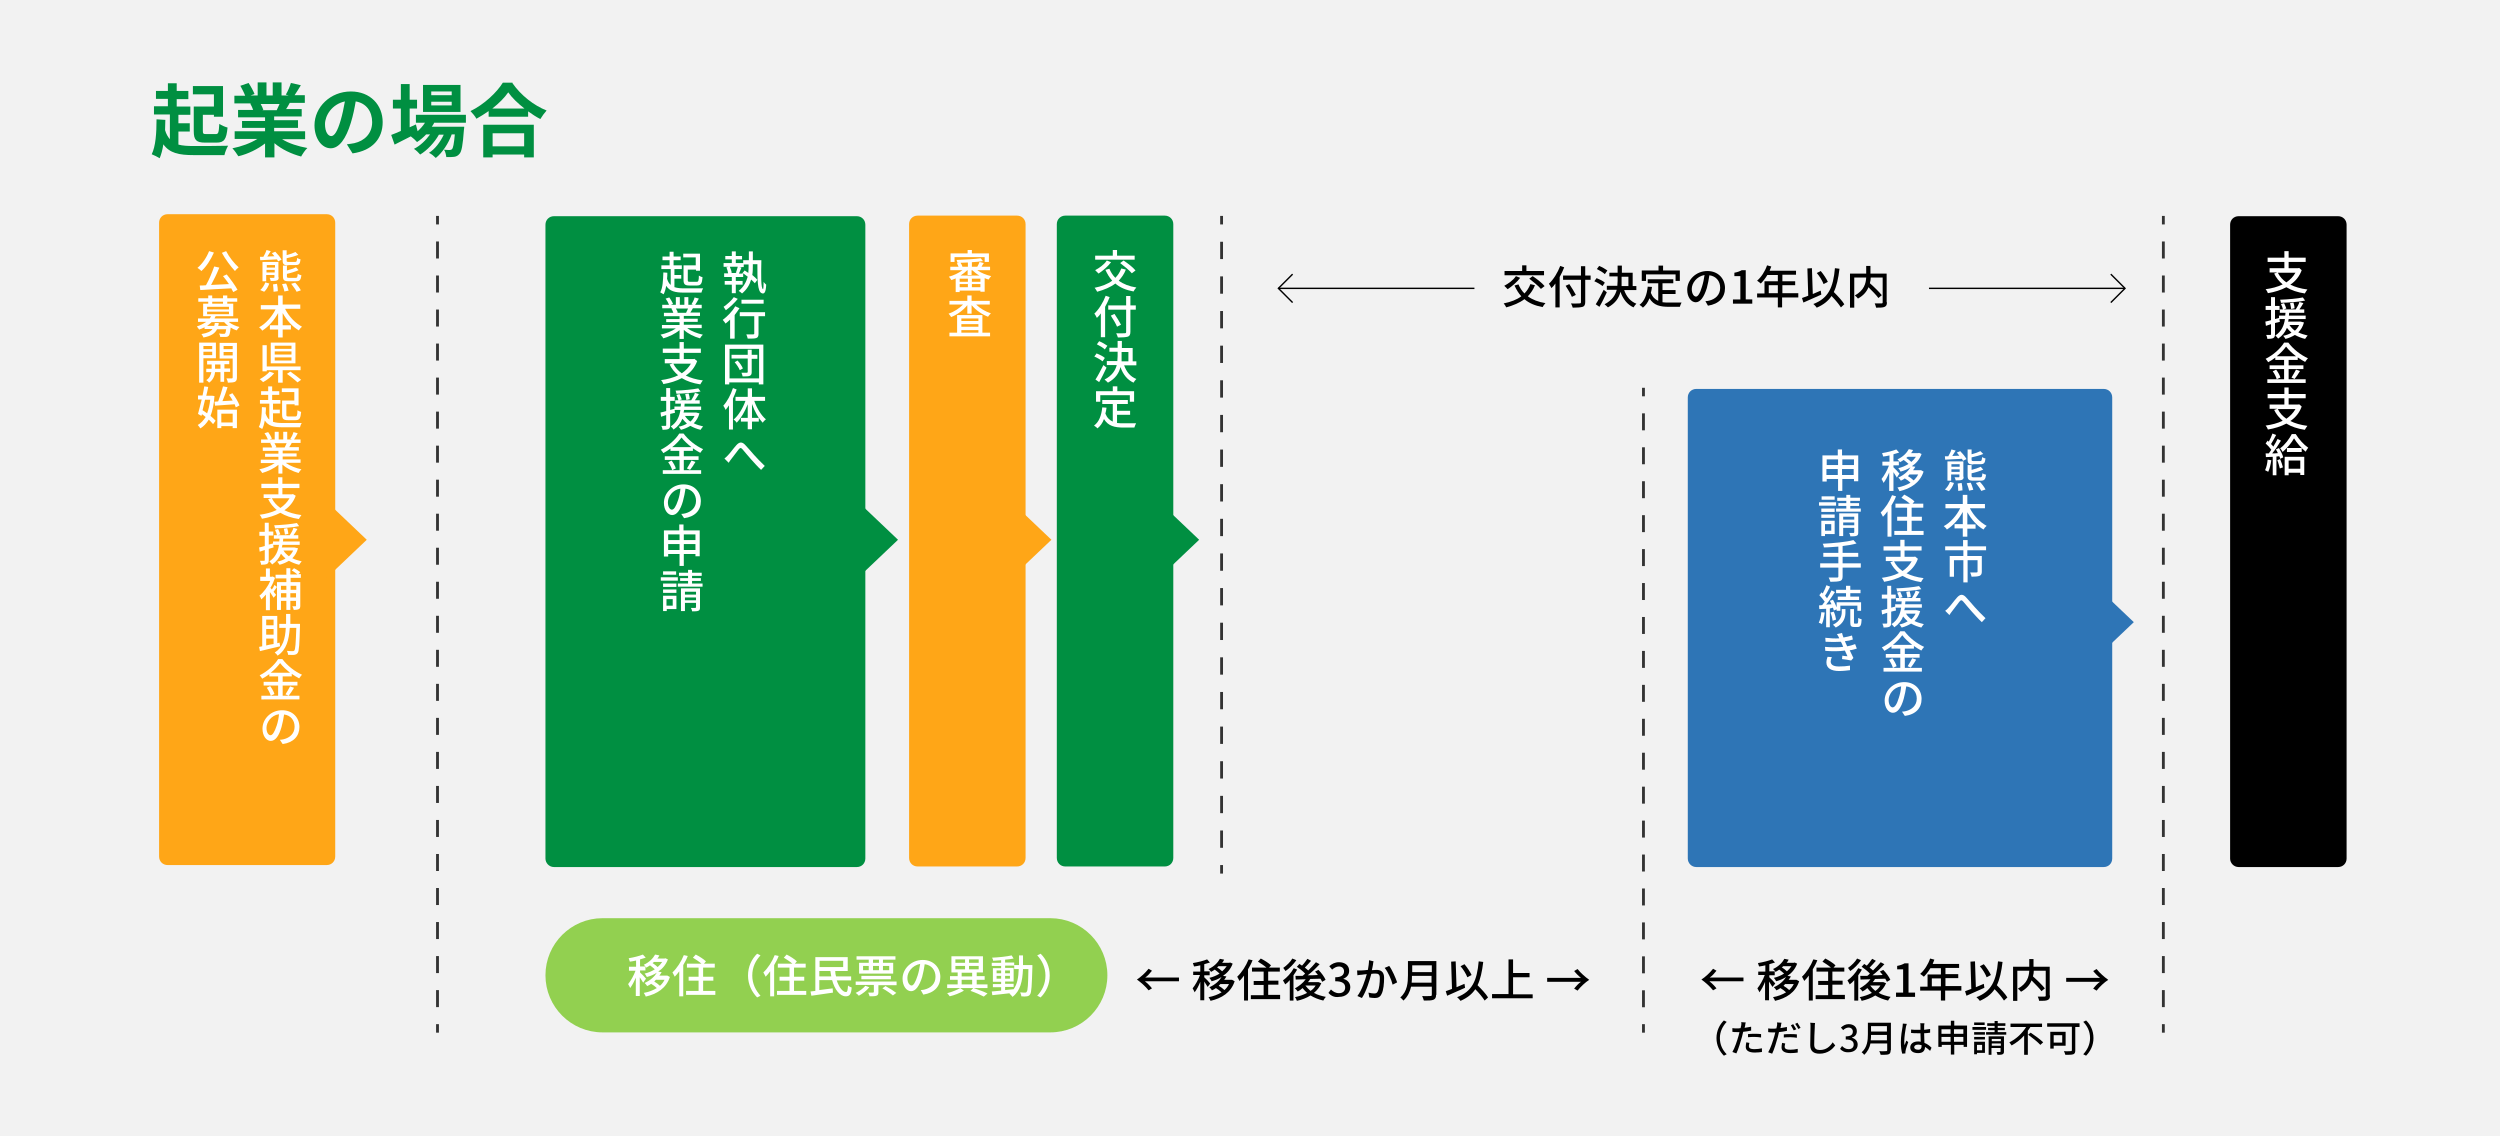 <?xml version="1.0" encoding="utf-8"?>
<!-- Generator: Adobe Illustrator 26.2.1, SVG Export Plug-In . SVG Version: 6.00 Build 0)  -->
<svg version="1.1" id="レイヤー_1" xmlns="http://www.w3.org/2000/svg" xmlns:xlink="http://www.w3.org/1999/xlink" x="0px"
	 y="0px" viewBox="0 0 880 400" style="enable-background:new 0 0 880 400;" xml:space="preserve">
<style type="text/css">
	.st0{fill:#F2F2F2;}
	.st1{fill:#2E75B6;}
	.st2{fill:#008F41;}
	.st3{fill:#FFA617;}
	.st4{fill:#FFFFFF;}
	.st5{fill:none;stroke:#333333;stroke-miterlimit:10;}
	.st6{fill:none;stroke:#333333;stroke-miterlimit:10;stroke-dasharray:5.989,5.989;}
	.st7{fill:none;stroke:#333333;stroke-miterlimit:10;stroke-dasharray:6.095,6.095;}
	.st8{fill:none;stroke:#333333;stroke-miterlimit:10;stroke-dasharray:5.973,5.973;}
	.st9{fill:none;stroke:#000000;stroke-width:0.5;stroke-miterlimit:10;}
	.st10{fill:#92D050;}
</style>
<rect class="st0" width="880" height="400"/>
<path d="M785,302.2l0-223.1c0-1.7,1.3-3,3-3h35c1.7,0,3,1.3,3,3l0,223.1c0,1.7-1.3,3-3,3h-35C786.3,305.2,785,303.8,785,302.2z"/>
<path class="st1" d="M594.1,302.2l0-162.3c0-1.7,1.3-3,3-3l143.4,0c1.7,0,3,1.3,3,3l0,162.3c0,1.7-1.3,3-3,3H597.1
	C595.4,305.2,594.1,303.8,594.1,302.2z"/>
<path class="st2" d="M192,302.2l0-223.1c0-1.7,1.3-3,3-3h106.6c1.7,0,3,1.3,3,3l0,223.1c0,1.7-1.3,3-3,3H195
	C193.3,305.2,192,303.8,192,302.2z"/>
<path class="st3" d="M56,301.5l0-223.1c0-1.7,1.3-3,3-3h56c1.7,0,3,1.3,3,3l0,223.1c0,1.7-1.3,3-3,3H59
	C57.3,304.5,56,303.2,56,301.5z"/>
<g>
	<path class="st2" d="M62.8,50.9c1.5,0.4,3.2,0.5,5.4,0.5c2.1,0,9.5,0,12.1-0.1c-0.5,0.8-1.1,2.3-1.3,3.3H68.2
		c-5.2,0-8.5-0.7-10.7-3.8c-0.3,1.9-0.7,3.5-1.3,4.9c-0.6-0.4-2-1.1-2.8-1.4c1.4-2.8,1.7-7.5,1.7-12.3l3.1,0.2
		c0,1.2-0.1,2.4-0.1,3.6c0.4,1.4,1,2.4,1.7,3.2v-8.7h-5.6v-2.9h4.9v-2.6h-4.2V32h4.2v-2.7h3.1V32h4.1v2.9h-4.1v2.6h4.8v2.9h-4.2v3h4
		v2.9h-4V50.9z M75.2,33.2h-7.3v-2.9h10.6v10.8h-3.2v-0.7h-3.9v5.7c0,1,0.2,1.1,1.3,1.1h3.2c1,0,1.1-0.5,1.3-3.6
		c0.7,0.5,2.1,1.1,2.9,1.3c-0.4,4.2-1.2,5.3-3.9,5.3h-4c-3.1,0-4-0.9-4-4.1v-8.6h7.1V33.2z"/>
	<path class="st2" d="M99.3,49c2.4,1.5,5.6,2.5,8.9,3.1c-0.8,0.7-1.7,2.1-2.2,3c-3.4-0.9-6.8-2.5-9.4-4.7v5h-3.3v-4.9
		c-2.6,2-6,3.7-9.4,4.5c-0.5-0.8-1.4-2.1-2.1-2.8c3.1-0.6,6.4-1.8,8.8-3.3h-8v-2.7h10.7V45h-8.1v-2.4h8.1v-1.3h-9.5v-2.6h5.3
		c-0.2-0.7-0.6-1.5-1-2.2l0.3-0.1h-5.9v-2.7h3.8c-0.4-1.1-1.1-2.4-1.7-3.5l2.9-1c0.8,1.2,1.7,2.9,2.1,3.9l-1.4,0.5h2.5v-4.6h3.1v4.6
		H96v-4.6h3.1v4.6h2.5l-1-0.3c0.7-1.1,1.4-2.8,1.8-4.1l3.5,0.8c-0.8,1.3-1.5,2.5-2.2,3.5h3.6v2.7h-5.3c-0.4,0.8-0.9,1.6-1.3,2.2h5.5
		v2.6h-9.7v1.3h8.4V45h-8.4v1.2h10.9V49H99.3z M91.7,36.5c0.4,0.7,0.8,1.5,1,2.2l-0.5,0.1h5.2c0.3-0.7,0.7-1.5,1-2.2H91.7z"/>
	<path class="st2" d="M122.1,50.8c1.1-0.1,1.8-0.3,2.6-0.4c3.6-0.8,6.3-3.4,6.3-7.4c0-3.8-2.1-6.7-5.8-7.3c-0.4,2.4-0.9,4.9-1.7,7.5
		c-1.7,5.6-4.1,9-7.1,9c-3.1,0-5.7-3.4-5.7-8.1c0-6.4,5.6-11.9,12.8-11.9c6.9,0,11.2,4.8,11.2,10.8c0,5.8-3.6,10-10.6,11L122.1,50.8
		z M119.9,42.4c0.6-2,1.1-4.4,1.5-6.7c-4.6,1-7,5-7,8c0,2.8,1.1,4.2,2.2,4.2C117.7,47.9,118.8,46.2,119.9,42.4z"/>
	<path class="st2" d="M152.8,43.3c-0.2,0.4-0.5,0.9-0.8,1.3h11.4c0,0,0,0.8-0.1,1.1c-0.4,5.5-0.8,7.7-1.6,8.5
		c-0.5,0.6-1.1,0.9-1.8,1c-0.6,0.1-1.7,0.1-2.8,0.1c-0.1-0.8-0.3-1.9-0.8-2.6c0.9,0.1,1.6,0.1,2,0.1c0.4,0,0.6-0.1,0.8-0.3
		c0.4-0.4,0.7-1.8,1-5.2h-1.1c-1.1,3.1-3.3,6.5-5.6,8.3c-0.6-0.6-1.5-1.4-2.4-1.8c2.1-1.3,4-3.8,5.2-6.4h-1.7
		c-1.5,2.7-4.1,5.5-6.6,7c-0.5-0.6-1.4-1.5-2.2-2c2.1-1,4.2-3,5.7-5.1H150c-1,1.1-2.1,2-3.2,2.7c-0.4-0.5-1.5-1.5-2.2-2
		c-2,1-4,2-5.7,2.9l-1.2-3.4c1-0.4,2.1-0.8,3.4-1.4v-7.9h-2.8v-3.1h2.8v-5.5h3.1v5.5h2.6v3.1h-2.6v6.6l2.2-1l0.6,2.4
		c1-0.9,1.9-1.9,2.6-3h-3.2v-2.8H164v2.8H152.8z M162.1,39.4h-13.2v-9.5h13.2V39.4z M159,32.2h-7.2v1.3h7.2V32.2z M159,35.8h-7.2
		v1.3h7.2V35.8z"/>
	<path class="st2" d="M180.4,29.3c3,4.3,7.5,7.8,12,9.6c-0.8,0.9-1.6,2-2.2,3c-1.4-0.7-2.9-1.7-4.3-2.7v1.9H172v-2
		c-1.4,1-2.9,1.9-4.3,2.7c-0.4-0.8-1.4-2-2.1-2.7c4.8-2.3,9.3-6.6,11.4-10H180.4z M170.1,43.9h17.8v11.5h-3.4v-1h-11.1v1h-3.3V43.9z
		 M184.6,38.2c-2.3-1.8-4.4-3.8-5.7-5.7c-1.3,1.9-3.3,3.9-5.6,5.7H184.6z M173.4,46.9v4.6h11.1v-4.6H173.4z"/>
</g>
<g>
	<g>
		<path class="st4" d="M96.9,88.6c0.8,0.8,1.8,2,2.2,2.8L97.9,92c-0.1-0.2-0.2-0.4-0.4-0.7c-2.1,0.1-4.3,0.2-5.9,0.3l-0.1-1.2
			c0.4,0,0.8,0,1.2,0c0.4-0.7,0.9-1.6,1.1-2.4l1.5,0.4c-0.4,0.6-0.8,1.3-1.2,1.9l2.5-0.1c-0.3-0.4-0.6-0.7-0.9-1.1L96.9,88.6z
			 M91.6,102.1c0.7-0.6,1.4-1.6,1.8-2.7l1.4,0.4c-0.4,1.1-1,2.2-1.8,2.9L91.6,102.1z M98.1,97.6c0,0.6-0.1,0.9-0.6,1.1
			c-0.4,0.2-1.2,0.2-2.2,0.2c-0.1-0.4-0.2-0.8-0.4-1.1c0.7,0,1.3,0,1.5,0c0.2,0,0.2-0.1,0.2-0.2v-0.8h-2.9V99h-1.3v-6.8h5.6V97.6z
			 M93.9,93.3v0.9h2.9v-0.9H93.9z M96.7,95.9V95h-2.9v0.9H96.7z M97.5,99.9c0.2,0.8,0.3,1.9,0.3,2.6l-1.5,0.2c0-0.7-0.1-1.8-0.2-2.6
			L97.5,99.9z M100.7,99.8c0.4,0.8,0.7,1.9,0.9,2.5l-1.5,0.3c-0.1-0.7-0.5-1.8-0.8-2.6L100.7,99.8z M101.5,93.4c-1.6,0-2-0.4-2-1.7
			v-3.6h1.4v1.7c1.2-0.3,2.3-0.7,3.1-1.1l1,1c-1.2,0.5-2.7,0.9-4.1,1.2v0.8c0,0.4,0.1,0.5,0.8,0.5h2.2c0.5,0,0.6-0.2,0.7-1.4
			c0.3,0.2,0.8,0.4,1.2,0.5c-0.2,1.6-0.5,2-1.8,2H101.5z M101.6,99c-1.6,0-2-0.4-2-1.8v-3.7h1.4v1.7c1.2-0.3,2.4-0.7,3.2-1.1l0.9,1
			c-1.1,0.5-2.7,1-4.1,1.3v0.9c0,0.4,0.1,0.5,0.8,0.5h2.3c0.5,0,0.6-0.2,0.7-1.4c0.3,0.2,0.9,0.4,1.3,0.5c-0.2,1.6-0.6,2.1-1.8,2.1
			H101.6z M103.9,99.5c0.8,0.8,1.6,1.9,2,2.7l-1.5,0.5c-0.3-0.7-1.2-1.9-1.9-2.8L103.9,99.5z"/>
		<path class="st4" d="M100.4,108.8c1.3,2.6,3.5,4.9,5.9,6.2c-0.4,0.3-0.9,0.9-1.1,1.3c-2.3-1.3-4.3-3.6-5.7-6.1v4.3h2.9v1.5h-2.9
			v2.8h-1.6v-2.8H95v-1.5h2.9v-4.3c-1.4,2.6-3.4,4.8-5.6,6.2c-0.2-0.4-0.7-0.9-1.1-1.2c2.3-1.2,4.5-3.7,5.8-6.3h-5.2v-1.5h6.1V104
			h1.6v3.2h6.2v1.5H100.4z"/>
		<path class="st4" d="M96.5,131.4c-1,1.2-2.5,2.4-3.9,3.1c-0.3-0.3-0.8-0.8-1.2-1c1.3-0.7,2.8-1.8,3.5-2.7L96.5,131.4z M99.5,130.3
			v4.4h-1.6v-4.4h-4v0.4h-1.5v-9.2h1.5v7.5h11.9v1.3H99.5z M104,127.9h-8.7v-7.3h8.7V127.9z M102.6,121.7h-5.9v1.1h5.9V121.7z
			 M102.6,123.7h-5.9v1.1h5.9V123.7z M102.6,125.8h-5.9v1.1h5.9V125.8z M102.2,130.8c1.2,0.8,2.9,2.1,3.8,2.9l-1.3,0.9
			c-0.8-0.8-2.4-2.1-3.7-3L102.2,130.8z"/>
		<path class="st4" d="M96.2,148.5c0.9,0.3,2,0.4,3.3,0.4c1,0,5.5,0,6.7,0c-0.2,0.3-0.5,1-0.6,1.5h-6.1c-3.2,0-5.1-0.5-6.3-2.4
			c-0.2,1.2-0.5,2.2-0.9,3c-0.3-0.2-0.9-0.5-1.2-0.7c0.9-1.6,1-4.2,1.1-7l1.4,0.1c0,0.7,0,1.4-0.1,2.1c0.3,1,0.7,1.7,1.3,2.2v-5.6
			h-3.3v-1.3h2.9V139h-2.5v-1.3h2.5v-1.7h1.4v1.7h2.5v1.3h-2.5v1.8h2.9v1.3h-2.6v2.1h2.4v1.3h-2.4V148.5z M103.7,138h-4.5v-1.3h5.9
			v6h-1.4v-0.4h-2.9v3.7c0,0.5,0.1,0.6,0.8,0.6h2.3c0.6,0,0.8-0.3,0.8-2.2c0.3,0.2,0.9,0.5,1.3,0.6c-0.2,2.3-0.6,2.9-2,2.9h-2.6
			c-1.6,0-2.1-0.4-2.1-2V141h4.3V138z"/>
		<path class="st4" d="M100.7,163c1.4,1,3.5,1.8,5.4,2.2c-0.3,0.3-0.8,0.9-1,1.3c-2.1-0.6-4.2-1.6-5.7-3v3.2H98v-3.1
			c-1.5,1.3-3.7,2.3-5.7,2.9c-0.2-0.4-0.6-0.9-1-1.3c1.9-0.4,4-1.2,5.4-2.2h-4.9v-1.2H98v-1h-4.7v-1.1H98v-1h-5.5v-1.2h3.3
			c-0.1-0.4-0.4-1-0.7-1.5l0.4-0.1h-3.6v-1.2h2.4c-0.2-0.6-0.7-1.5-1.2-2.2l1.3-0.4c0.5,0.7,1.1,1.7,1.3,2.3l-0.8,0.3h1.8V152h1.4
			v2.7h1.6V152h1.4v2.7h1.7l-0.6-0.2c0.4-0.6,0.9-1.6,1.1-2.4l1.5,0.4c-0.4,0.8-0.9,1.6-1.3,2.2h2.3v1.2h-3.1
			c-0.3,0.5-0.6,1.1-0.9,1.5h3.4v1.2h-5.7v1h4.9v1.1h-4.9v1h6.3v1.2H100.7z M96.6,156c0.3,0.5,0.6,1,0.7,1.4l-0.5,0.1h3.4
			c0.2-0.4,0.5-1,0.7-1.5H96.6z"/>
		<path class="st4" d="M104.1,174.5c-0.8,2.2-2.2,3.9-4,5.1c1.6,0.8,3.6,1.4,6,1.7c-0.3,0.4-0.7,1-0.9,1.4c-2.6-0.4-4.7-1.1-6.5-2.2
			c-1.9,1-4.1,1.7-6.5,2.1c-0.1-0.4-0.5-1.1-0.8-1.4c2.2-0.3,4.2-0.8,6-1.7c-1.2-1-2.3-2.3-3-3.8l1.1-0.4h-2.7V174h5.2v-2.2H92v-1.5
			h5.9V168h1.5v2.3h6v1.5h-6v2.2h3.4l0.3-0.1L104.1,174.5z M95.7,175.4c0.7,1.4,1.7,2.5,3,3.4c1.3-0.9,2.4-2,3.2-3.4H95.7z"/>
		<path class="st4" d="M94.6,193.2v3.9c0,0.7-0.1,1.1-0.6,1.4c-0.4,0.2-1.1,0.3-2.1,0.3c0-0.4-0.2-1-0.4-1.4c0.6,0,1.2,0,1.4,0
			c0.2,0,0.3,0,0.3-0.3v-3.5l-1.8,0.6l-0.2-1.5c0.6-0.1,1.3-0.3,2-0.5v-3.6h-1.9v-1.4h1.9V184h1.4v3.1h1.6v1.4h-1.6v3.2
			c0.5-0.1,1-0.3,1.5-0.4l0.2,1.4L94.6,193.2z M104.9,193c-0.4,1.5-1.1,2.6-2,3.5c1,0.5,2.1,0.8,3.3,1.1c-0.3,0.3-0.7,0.9-0.9,1.2
			c-1.3-0.3-2.5-0.8-3.6-1.4c-1,0.6-2.1,1.1-3.3,1.4c-0.2-0.3-0.6-0.9-0.8-1.1c1.1-0.2,2.1-0.6,2.9-1.1c-0.6-0.5-1.1-1.1-1.6-1.7
			c-0.6,1.5-1.6,2.8-3.1,3.8c-0.2-0.3-0.6-0.8-1-1.1c2.2-1.4,3.1-3.6,3.4-5.8h-2.1v-1.2h2.2c0-0.4,0.1-0.7,0.1-1h-2v-1.2h1.1
			c-0.1-0.5-0.4-1.3-0.7-1.9l1.1-0.3c0.3,0.6,0.6,1.4,0.8,1.9l-0.9,0.3h4.2c0.5-0.8,1.1-1.8,1.3-2.6l1.4,0.4
			c-0.4,0.7-0.9,1.5-1.4,2.2h1.7v1.2h-5.3c0,0.4-0.1,0.7-0.1,1h5.9v1.2h-6.1c0,0.3-0.1,0.6-0.2,0.9h4.1l0.3,0L104.9,193z
			 M105.3,185.2c-2.3,0.5-5.7,0.7-8.5,0.8c0-0.3-0.2-0.8-0.3-1.1c2.8-0.1,6.1-0.4,8-0.8L105.3,185.2z M99.8,193.8
			c0.5,0.8,1.1,1.4,1.9,2c0.6-0.5,1.1-1.2,1.5-2H99.8z M100.3,188.2c-0.1-0.5-0.2-1.4-0.4-2.1l1.2-0.2c0.2,0.7,0.4,1.5,0.4,2
			L100.3,188.2z"/>
		<path class="st4" d="M97.5,206.6c-0.4,0.6-0.8,1.2-1.2,1.7c0.4,0.5,0.7,0.9,0.9,1.1l-0.9,1c-0.3-0.5-0.8-1.3-1.3-2v6.4h-1.4v-5.5
			c-0.5,0.6-1.1,1.2-1.6,1.7c-0.1-0.4-0.5-1.1-0.7-1.3c1.5-1.2,3-3.2,3.8-5.2h-3.5V203h2v-2.9h1.4v2.9h0.8l0.2-0.1l0.8,0.5
			c-0.4,1.2-0.9,2.4-1.6,3.5c0.1,0.2,0.3,0.4,0.5,0.6c0.4-0.5,0.7-1.1,0.9-1.6L97.5,206.6z M102.3,203.6v1.3h3.4v8.3
			c0,0.6-0.1,1-0.5,1.2c-0.4,0.2-1,0.3-1.8,0.3c-0.1-0.4-0.3-1-0.5-1.3c0.5,0,1,0,1.1,0c0.2,0,0.2,0,0.2-0.2v-1.7h-2v3.2h-1.4v-3.2
			h-1.9v3.2h-1.4v-9.8h3.3v-1.3H97v-1.3h3.8V200h1.4v2.2h2.5c-0.5-0.4-1.3-1-2-1.4l0.8-0.8c0.8,0.4,1.7,1,2.2,1.4l-0.7,0.7h0.9v1.3
			H102.3z M98.9,206.2v1.4h1.9v-1.4H98.9z M100.8,210.3v-1.5h-1.9v1.5H100.8z M102.3,206.2v1.4h2v-1.4H102.3z M104.2,210.3v-1.5h-2
			v1.5H104.2z"/>
		<path class="st4" d="M98.6,227.5c-2.5,0.6-5.2,1.2-7.1,1.7l-0.3-1.5c0.4-0.1,0.7-0.1,1.1-0.2v-10.7h5.3v9.6l0.8-0.2L98.6,227.5z
			 M93.7,218.1v2h2.6v-2H93.7z M96.3,221.4h-2.6v2h2.6V221.4z M93.7,227.2c0.8-0.2,1.7-0.4,2.6-0.5v-1.9h-2.6V227.2z M105.6,219.5
			c0,0,0,0.5,0,0.7c-0.2,6.6-0.3,8.9-0.8,9.6c-0.3,0.5-0.7,0.6-1.2,0.7c-0.5,0.1-1.3,0-2.2,0c0-0.4-0.2-1-0.4-1.4
			c0.8,0.1,1.6,0.1,2,0.1c0.3,0,0.4,0,0.6-0.2c0.4-0.5,0.5-2.5,0.7-8H102c-0.3,4.2-1.1,7.7-4.3,9.8c-0.2-0.4-0.7-0.9-1-1.1
			c2.9-1.8,3.7-4.9,3.9-8.7h-2.3v-1.4h2.4c0-1.1,0-2.3,0-3.5h1.5c0,1.2,0,2.4,0,3.5H105.6z"/>
		<path class="st4" d="M99.4,244.9h6v1.3H92v-1.3h5.9v-3.6h-5.1V240h5.1v-1.9h-3.1v-0.8c-0.8,0.6-1.6,1.1-2.5,1.6
			c-0.2-0.3-0.6-0.9-0.9-1.2c2.7-1.3,5.3-3.7,6.5-5.7h1.5c1.7,2.3,4.4,4.4,6.9,5.5c-0.4,0.4-0.7,0.9-1,1.3c-0.8-0.4-1.7-1-2.6-1.6
			v0.9h-3.2v1.9h5.2v1.3h-5.2V244.9z M95.1,241.5c0.6,0.8,1.3,2,1.5,2.8l-1.3,0.6c-0.2-0.8-0.8-2-1.4-2.8L95.1,241.5z M102.1,236.8
			c-1.4-1.1-2.6-2.2-3.5-3.4c-0.8,1.1-1.9,2.3-3.3,3.4H102.1z M100.5,244.4c0.5-0.8,1.2-2,1.6-2.8l1.4,0.5c-0.6,1-1.3,2.1-1.9,2.8
			L100.5,244.4z"/>
		<path class="st4" d="M98.5,260.4c0.5,0,1-0.1,1.4-0.2c2-0.5,3.8-1.9,3.8-4.4c0-2.3-1.4-4-3.7-4.3c-0.2,1.4-0.5,2.9-0.9,4.4
			c-0.9,3.2-2.2,4.9-3.8,4.9c-1.5,0-2.9-1.7-2.9-4.3c0-3.5,3-6.5,6.9-6.5c3.7,0,6.1,2.6,6.1,5.9c0,3.2-2.1,5.5-5.9,6L98.5,260.4z
			 M97.4,255.4c0.4-1.2,0.7-2.6,0.8-4c-2.8,0.4-4.4,2.9-4.4,4.8c0,1.8,0.8,2.6,1.4,2.6C95.9,258.8,96.6,257.8,97.4,255.4z"/>
		<path class="st4" d="M75.3,88.9c-1.1,2.5-2.7,5-4.4,6.5c-0.3-0.3-1-0.9-1.4-1.1c1.7-1.4,3.2-3.6,4.1-5.9L75.3,88.9z M79.8,96.6
			c1.4,1.7,3,3.9,3.8,5.4l-1.5,0.8c-0.2-0.4-0.4-0.8-0.7-1.3c-3.9,0.2-8.1,0.4-10.9,0.6l-0.2-1.6c0.7,0,1.4,0,2.2-0.1
			c1.1-1.9,2.2-4.6,2.9-6.6l1.8,0.4c-0.8,2-1.9,4.3-2.9,6.1c2-0.1,4.1-0.2,6.3-0.3c-0.7-1-1.4-2-2.1-2.8L79.8,96.6z M79.6,88.4
			c1,2,2.9,4.4,4.4,5.7c-0.4,0.3-1,0.9-1.3,1.3c-1.5-1.6-3.4-4.2-4.6-6.4L79.6,88.4z"/>
		<path class="st4" d="M80.7,113.5c1,0.7,2.3,1.3,3.6,1.6c-0.3,0.3-0.7,0.8-1,1.2c-0.7-0.2-1.5-0.6-2.1-1c-0.2,1.8-0.4,2.6-0.7,2.9
			c-0.3,0.3-0.6,0.4-1.1,0.4c-0.4,0-1.1,0-1.9,0c0-0.4-0.2-0.9-0.4-1.2c0.7,0.1,1.4,0.1,1.6,0.1c0.3,0,0.4,0,0.5-0.1
			c0.2-0.2,0.3-0.6,0.4-1.5h-3.2c-0.7,1.4-2,2.4-4.8,2.9c-0.1-0.4-0.5-0.9-0.7-1.2c2.2-0.4,3.3-0.9,3.9-1.8H72v-0.6
			c-0.6,0.3-1.2,0.6-1.9,0.8c-0.2-0.3-0.6-0.8-0.8-1.1c1.3-0.4,2.4-1,3.3-1.6h-2.9v-1.2h4.1c0.2-0.3,0.4-0.5,0.5-0.8h-2.8v-4.4h10.6
			v4.4h-6.2c-0.1,0.3-0.3,0.5-0.4,0.8h8.3v1.2H80.7z M73.3,106.2h-3.5V105h3.5v-1h1.4v1h3.8v-1h1.5v1h3.5v1.2h-3.5v0.7h-1.5v-0.7
			h-3.8v0.7h-1.4V106.2z M72.9,108.9h7.7V108h-7.7V108.9z M72.9,110.6h7.7v-0.9h-7.7V110.6z M80.3,114.7c-0.5-0.4-1-0.8-1.4-1.3
			h-4.4c-0.4,0.4-1,0.9-1.6,1.3h2.5c0.1-0.3,0.2-0.7,0.2-1h1.4c0,0.4-0.1,0.7-0.2,1H80.3z"/>
		<path class="st4" d="M71.6,126.1v8.6h-1.5v-14.1h5.9v5.5H71.6z M71.6,121.8v1.1h3.1v-1.1H71.6z M74.7,125v-1.2h-3.1v1.2H74.7z
			 M78.9,131v3.4h-1.3V131h-1.9c-0.1,1.1-0.6,2.7-2.1,3.7c-0.2-0.3-0.7-0.7-1-0.9c1.2-0.7,1.6-1.9,1.8-2.8h-1.8v-1.2h1.9v-1.5h-1.6
			V127h7.8v1.2h-1.7v1.5h2v1.2H78.9z M77.6,129.8v-1.5h-1.9v1.5H77.6z M83.4,132.9c0,0.8-0.2,1.2-0.7,1.5c-0.5,0.2-1.3,0.3-2.5,0.3
			c0-0.4-0.3-1.1-0.5-1.5c0.8,0,1.6,0,1.9,0c0.2,0,0.3-0.1,0.3-0.3v-6.7h-4.6v-5.5h6.1V132.9z M78.7,121.8v1.1h3.2v-1.1H78.7z
			 M81.9,125.1v-1.2h-3.2v1.2H81.9z"/>
		<path class="st4" d="M75.5,139.4c-0.2,2.9-0.7,5.2-1.4,7c0.7,0.6,1.4,1.2,1.8,1.7l-0.9,1.2c-0.4-0.5-0.9-1-1.5-1.6
			c-0.8,1.3-1.8,2.4-3,3.1c-0.2-0.4-0.6-0.9-0.9-1.2c1.1-0.6,2-1.6,2.8-2.8c-0.4-0.4-0.9-0.7-1.3-1l-0.2,0.6l-1.2-0.7
			c0.4-1.3,0.8-3.2,1.3-5.1h-1.3v-1.4h1.6c0.2-1.1,0.5-2.3,0.6-3.2l1.4,0.2c-0.2,1-0.4,2-0.7,3.1h1.8l0.3,0L75.5,139.4z M72.2,140.6
			c-0.3,1.3-0.6,2.6-0.9,3.8c0.5,0.3,1.1,0.7,1.6,1.1c0.5-1.3,0.9-3,1.1-4.8H72.2z M75.5,141.4l1.3-0.1c0.6-1.6,1.3-3.7,1.7-5.3
			l1.6,0.3c-0.5,1.6-1.2,3.5-1.8,4.9l3.6-0.2c-0.4-0.7-0.8-1.4-1.3-2l1.2-0.6c1,1.3,2.1,3.1,2.5,4.3l-1.3,0.7
			c-0.1-0.3-0.3-0.7-0.4-1.1c-2.5,0.2-5.1,0.4-6.9,0.5L75.5,141.4z M76.5,144.2h6.9v6.5h-1.5V150h-4v0.7h-1.4V144.2z M77.9,145.6
			v3.1h4v-3.1H77.9z"/>
	</g>
</g>
<g>
	<path class="st4" d="M268,91.7c-0.1,5.1-0.2,9.9,0.6,10.1c0.1,0,0.2-1.2,0.2-2.6c0.2,0.4,0.7,0.8,0.9,1c-0.1,2.8-0.7,3.4-1.6,3
		c-1.5-0.6-1.5-4.9-1.5-10.2H265v0.4c0,1.1,0,2.2-0.2,3.4c0.7,0.6,1.4,1.2,1.8,1.7l-0.9,1.2c-0.3-0.4-0.8-0.8-1.3-1.3
		c-0.5,1.8-1.5,3.5-3.2,4.9c-0.3-0.3-0.8-0.7-1.2-0.9c1.8-1.4,2.7-3.2,3.2-5c-0.5-0.4-1.1-0.8-1.6-1.2v1.3H259v1.4h2.4v1.3H259v3
		h-1.4v-3h-2.5v-1.3h2.5v-1.4h-2.7v-1.3h1.4c-0.1-0.6-0.3-1.4-0.6-2.1l0.8-0.2h-1.8v-1.3h2.9v-1.3h-2.3v-1.2h2.3v-1.6h1.4v1.6h2.2
		v1.2H259v1.3h2.6v-1h2v-3.1h1.4v3.1H268z M256.9,93.9c0.3,0.7,0.6,1.6,0.7,2.1l-0.5,0.1h2.4l-0.5-0.1c0.3-0.6,0.5-1.5,0.7-2.1
		H256.9z M263.6,93.1h-1.8v0.9h-1.6l0.8,0.2c-0.3,0.7-0.6,1.5-0.9,2.1h1.4l-0.2-0.1l0.8-1c0.4,0.3,0.9,0.5,1.3,0.9
		c0.1-0.9,0.1-1.7,0.1-2.5V93.1z"/>
	<path class="st4" d="M260.3,108.5c-0.5,0.8-1.1,1.6-1.7,2.4v8.3H257v-6.7c-0.5,0.5-1.1,1-1.6,1.4c-0.2-0.3-0.7-1-1-1.3
		c1.6-1.2,3.4-3,4.4-4.8L260.3,108.5z M259.7,105.2c-1.1,1.4-2.8,3-4.2,4c-0.2-0.3-0.6-0.9-0.8-1.2c1.3-0.9,2.9-2.3,3.6-3.4
		L259.7,105.2z M269.3,111.3h-2.3v6.2c0,0.8-0.2,1.3-0.8,1.5c-0.6,0.2-1.5,0.2-3,0.2c-0.1-0.4-0.3-1.1-0.5-1.5c1,0,2.1,0,2.4,0
		c0.3,0,0.4-0.1,0.4-0.3v-6.1h-5.1v-1.4h8.9V111.3z M268.8,106.9H261v-1.4h7.8V106.9z"/>
	<path class="st4" d="M268.7,121.3v14h-1.6v-0.7h-10.4v0.7h-1.5v-14H268.7z M267.2,133.2v-10.4h-10.4v10.4H267.2z M266.6,126.3h-2
		v4.7c0,0.7-0.2,1.1-0.7,1.3c-0.5,0.2-1.3,0.2-2.5,0.2c-0.1-0.4-0.2-0.9-0.4-1.3c0.8,0,1.6,0,1.9,0c0.2,0,0.3-0.1,0.3-0.3v-4.7h-5.7
		v-1.3h5.7v-1.8h1.4v1.8h2V126.3z M259.6,126.9c0.8,0.8,1.6,2,1.9,2.8l-1.1,0.6c-0.3-0.8-1.1-2-1.8-2.8L259.6,126.9z"/>
	<path class="st4" d="M259.3,137.1c-0.4,1.1-0.8,2.2-1.3,3.2v10.9h-1.4v-8.5c-0.4,0.6-0.8,1.1-1.2,1.6c-0.1-0.4-0.6-1.2-0.8-1.5
		c1.4-1.5,2.6-3.8,3.4-6.2L259.3,137.1z M265.5,141.1c0.9,2.6,2.5,5.2,4.1,6.5c-0.4,0.3-0.9,0.8-1.1,1.2c-1.5-1.5-2.9-4-3.8-6.6v4.9
		h2.4v1.3h-2.4v2.7h-1.5v-2.7h-2.4v-1.3h2.4v-4.8c-1,2.6-2.4,5-3.9,6.5c-0.2-0.4-0.7-0.9-1.1-1.1c1.7-1.4,3.3-4,4.2-6.6h-3.5v-1.4
		h4.3v-3h1.5v3h4.6v1.4H265.5z"/>
	<path class="st4" d="M256.2,160.3c0.8-0.8,2-2.5,3-3.6c1-1.1,1.9-1.3,3-0.2c1,1,2.2,2.5,3.2,3.6c1,1.1,2.4,2.6,3.8,3.9l-1.3,1.4
		c-1.2-1.1-2.5-2.6-3.6-3.8c-1-1.1-2.2-2.6-2.9-3.4c-0.6-0.7-0.9-0.6-1.4,0c-0.7,0.9-1.9,2.5-2.6,3.4c-0.3,0.4-0.7,0.9-0.9,1.3
		l-1.5-1.5C255.4,161.1,255.7,160.8,256.2,160.3z"/>
	<path class="st4" d="M237.5,101.1c0.9,0.3,2,0.4,3.3,0.4c1,0,5.5,0,6.7,0c-0.2,0.3-0.5,1-0.6,1.5h-6.1c-3.2,0-5.1-0.5-6.3-2.4
		c-0.2,1.2-0.5,2.2-0.9,3c-0.3-0.2-0.9-0.5-1.2-0.7c0.9-1.6,1-4.2,1.1-7l1.4,0.1c0,0.7,0,1.4-0.1,2.1c0.3,1,0.7,1.7,1.3,2.2v-5.6
		h-3.3v-1.3h2.9v-1.8h-2.5v-1.3h2.5v-1.7h1.4v1.7h2.5v1.3h-2.5v1.8h2.9v1.3h-2.6v2.1h2.4v1.3h-2.4V101.1z M245,90.6h-4.5v-1.3h5.9v6
		H245v-0.4h-2.9v3.7c0,0.5,0.1,0.6,0.8,0.6h2.3c0.6,0,0.8-0.3,0.8-2.2c0.3,0.2,0.9,0.5,1.3,0.6c-0.2,2.3-0.6,2.9-2,2.9h-2.6
		c-1.6,0-2.1-0.4-2.1-2v-5.1h4.3V90.6z"/>
	<path class="st4" d="M242,115.6c1.4,1,3.5,1.8,5.4,2.2c-0.3,0.3-0.8,0.9-1,1.3c-2.1-0.6-4.2-1.6-5.7-3v3.2h-1.5v-3.1
		c-1.5,1.3-3.7,2.3-5.7,2.9c-0.2-0.4-0.6-0.9-1-1.3c1.9-0.4,4-1.2,5.4-2.2H233v-1.2h6.2v-1h-4.7v-1.1h4.7v-1h-5.5v-1.2h3.3
		c-0.1-0.4-0.4-1-0.7-1.5l0.4-0.1h-3.6v-1.2h2.4c-0.2-0.6-0.7-1.5-1.2-2.2l1.3-0.4c0.5,0.7,1.1,1.7,1.3,2.3l-0.8,0.3h1.8v-2.7h1.4
		v2.7h1.6v-2.7h1.4v2.7h1.7l-0.6-0.2c0.4-0.6,0.9-1.6,1.1-2.4l1.5,0.4c-0.4,0.8-0.9,1.6-1.3,2.2h2.3v1.2h-3.1
		c-0.3,0.5-0.6,1.1-0.9,1.5h3.4v1.2h-5.7v1h4.9v1.1h-4.9v1h6.3v1.2H242z M237.9,108.6c0.3,0.5,0.6,1,0.7,1.4l-0.5,0.1h3.4
		c0.2-0.4,0.5-1,0.7-1.5H237.9z"/>
	<path class="st4" d="M245.4,127.1c-0.8,2.2-2.2,3.9-4,5.1c1.6,0.8,3.6,1.4,6,1.7c-0.3,0.4-0.7,1-0.9,1.4c-2.6-0.4-4.7-1.1-6.5-2.2
		c-1.9,1-4.1,1.7-6.5,2.1c-0.1-0.4-0.5-1.1-0.8-1.4c2.2-0.3,4.2-0.8,6-1.7c-1.2-1-2.3-2.3-3-3.8l1.1-0.4H234v-1.5h5.2v-2.2h-5.9
		v-1.5h5.9v-2.3h1.5v2.3h6v1.5h-6v2.2h3.4l0.3-0.1L245.4,127.1z M237,128c0.7,1.4,1.7,2.5,3,3.4c1.3-0.9,2.4-2,3.2-3.4H237z"/>
	<path class="st4" d="M235.9,145.7v3.9c0,0.7-0.1,1.1-0.6,1.4c-0.4,0.2-1.1,0.3-2.1,0.3c0-0.4-0.2-1-0.4-1.4c0.6,0,1.2,0,1.4,0
		c0.2,0,0.3,0,0.3-0.3v-3.5l-1.8,0.6l-0.2-1.5c0.6-0.1,1.3-0.3,2-0.5v-3.6h-1.9v-1.4h1.9v-3.1h1.4v3.1h1.6v1.4h-1.6v3.2
		c0.5-0.1,1-0.3,1.5-0.4l0.2,1.4L235.9,145.7z M246.2,145.5c-0.4,1.5-1.1,2.6-2,3.5c1,0.5,2.1,0.8,3.3,1.1c-0.3,0.3-0.7,0.9-0.9,1.2
		c-1.3-0.3-2.5-0.8-3.6-1.4c-1,0.6-2.1,1.1-3.3,1.4c-0.2-0.3-0.6-0.9-0.8-1.1c1.1-0.2,2.1-0.6,2.9-1.1c-0.6-0.5-1.1-1.1-1.6-1.7
		c-0.6,1.5-1.6,2.8-3.1,3.8c-0.2-0.3-0.6-0.8-1-1.1c2.2-1.4,3.1-3.6,3.4-5.8h-2.1v-1.2h2.2c0-0.4,0.1-0.7,0.1-1h-2v-1.2h1.1
		c-0.1-0.5-0.4-1.3-0.7-1.9l1.1-0.3c0.3,0.6,0.6,1.4,0.8,1.9l-0.9,0.3h4.2c0.5-0.8,1.1-1.8,1.3-2.6l1.4,0.4
		c-0.4,0.7-0.9,1.5-1.4,2.2h1.7v1.2h-5.3c0,0.4-0.1,0.7-0.1,1h5.9v1.2h-6c0,0.3-0.1,0.6-0.2,0.9h4.1l0.3,0L246.2,145.5z
		 M246.6,137.8c-2.3,0.5-5.7,0.7-8.5,0.8c0-0.3-0.2-0.8-0.3-1.1c2.8-0.1,6.1-0.4,8-0.8L246.6,137.8z M241.1,146.4
		c0.5,0.8,1.1,1.4,1.9,2c0.6-0.5,1.1-1.2,1.5-2H241.1z M241.6,140.8c-0.1-0.5-0.2-1.4-0.4-2.1l1.2-0.2c0.2,0.7,0.4,1.5,0.4,2
		L241.6,140.8z"/>
	<path class="st4" d="M240.7,165.5h6.1v1.3h-13.5v-1.3h5.9v-3.6H234v-1.3h5.1v-1.9H236v-0.8c-0.8,0.6-1.6,1.1-2.5,1.6
		c-0.2-0.3-0.6-0.9-0.9-1.2c2.7-1.3,5.3-3.7,6.5-5.7h1.5c1.7,2.3,4.4,4.4,6.9,5.5c-0.4,0.4-0.7,0.9-1,1.3c-0.8-0.4-1.7-1-2.6-1.6
		v0.9h-3.2v1.9h5.2v1.3h-5.2V165.5z M236.4,162.1c0.6,0.8,1.3,2,1.5,2.8l-1.3,0.6c-0.2-0.8-0.8-2-1.4-2.8L236.4,162.1z M243.4,157.4
		c-1.4-1.1-2.6-2.2-3.5-3.4c-0.8,1.1-1.9,2.3-3.3,3.4H243.4z M241.8,164.9c0.5-0.8,1.2-2,1.6-2.8l1.4,0.5c-0.6,1-1.3,2.1-1.9,2.8
		L241.8,164.9z"/>
	<path class="st4" d="M239.8,180.9c0.5,0,1-0.1,1.4-0.2c2-0.5,3.8-1.9,3.8-4.4c0-2.3-1.4-4-3.7-4.3c-0.2,1.4-0.5,2.9-0.9,4.4
		c-0.9,3.2-2.2,4.9-3.8,4.9c-1.5,0-2.9-1.7-2.9-4.3c0-3.5,3-6.5,6.9-6.5c3.7,0,6.1,2.6,6.1,5.9s-2.1,5.5-5.9,6L239.8,180.9z
		 M238.7,176c0.4-1.2,0.7-2.6,0.8-4c-2.8,0.4-4.4,2.9-4.4,4.8c0,1.8,0.8,2.6,1.4,2.6C237.2,179.4,237.9,178.4,238.7,176z"/>
	<path class="st4" d="M246.3,186.7v9.1h-1.5V195h-4.1v4.2h-1.5V195h-4v0.9h-1.5v-9.2h5.4v-2.1h1.5v2.1H246.3z M235.2,188.1v2h4v-2
		H235.2z M239.2,193.6v-2.1h-4v2.1H239.2z M240.7,188.1v2h4.1v-2H240.7z M244.8,193.6v-2.1h-4.1v2.1H244.8z"/>
	<path class="st4" d="M238.6,204.4h-6v-1.2h6V204.4z M238.1,214.4h-3.4v0.7h-1.3v-5.4h4.7V214.4z M238.1,206.6h-4.7v-1.2h4.7V206.6z
		 M233.4,207.5h4.7v1.2h-4.7V207.5z M238,202.3h-4.6v-1.2h4.6V202.3z M234.6,210.9v2.3h2.2v-2.3H234.6z M247.3,205.4v1.1h-8.7v-1.1
		h3.6v-0.9h-2.8v-1h2.8v-0.8H239v-1.1h3.2v-1h1.4v1h3.4v1.1h-3.4v0.8h3.1v1h-3.1v0.9H247.3z M246.4,213.8c0,0.7-0.1,1-0.6,1.2
		c-0.5,0.2-1.2,0.2-2.2,0.2c0-0.4-0.2-0.9-0.4-1.2c0.7,0,1.3,0,1.5,0c0.2,0,0.3-0.1,0.3-0.3v-1.5h-3.9v2.9h-1.4v-8h6.7V213.8z
		 M241.1,208.3v1h3.9v-1H241.1z M245,211.3v-1h-3.9v1H245z"/>
</g>
<g>
	<g>
		<path class="st4" d="M690,158.8c0.8,0.8,1.8,2,2.2,2.8l-1.2,0.6c-0.1-0.2-0.2-0.4-0.4-0.7c-2.1,0.1-4.3,0.2-5.9,0.3l-0.1-1.2
			c0.4,0,0.8,0,1.2,0c0.4-0.7,0.9-1.6,1.1-2.4l1.5,0.4c-0.4,0.6-0.8,1.3-1.2,1.9l2.5-0.1c-0.3-0.4-0.6-0.7-0.9-1.1L690,158.8z
			 M684.6,172.3c0.7-0.6,1.4-1.6,1.8-2.7l1.4,0.4c-0.4,1.1-1,2.2-1.8,2.9L684.6,172.3z M691.2,167.8c0,0.6-0.1,0.9-0.6,1.1
			c-0.4,0.2-1.2,0.2-2.2,0.2c-0.1-0.4-0.2-0.8-0.4-1.1c0.7,0,1.3,0,1.5,0c0.2,0,0.2-0.1,0.2-0.2V167h-2.9v2.2h-1.3v-6.8h5.6V167.8z
			 M686.9,163.4v0.9h2.9v-0.9H686.9z M689.8,166.1v-0.9h-2.9v0.9H689.8z M690.5,170c0.2,0.8,0.3,1.9,0.3,2.6l-1.5,0.2
			c0-0.7-0.1-1.8-0.2-2.6L690.5,170z M693.7,169.9c0.4,0.8,0.7,1.9,0.9,2.5l-1.5,0.3c-0.1-0.7-0.5-1.8-0.8-2.6L693.7,169.9z
			 M694.6,163.5c-1.6,0-2-0.4-2-1.7v-3.6h1.4v1.7c1.2-0.3,2.3-0.7,3.1-1.1l1,1c-1.2,0.5-2.7,0.9-4.1,1.2v0.8c0,0.4,0.1,0.5,0.8,0.5
			h2.2c0.5,0,0.6-0.2,0.7-1.4c0.3,0.2,0.8,0.4,1.2,0.5c-0.2,1.6-0.5,2-1.8,2H694.6z M694.6,169.2c-1.6,0-2-0.4-2-1.8v-3.7h1.4v1.7
			c1.2-0.3,2.4-0.7,3.2-1.1l0.9,1c-1.1,0.5-2.7,1-4.1,1.3v0.9c0,0.4,0.1,0.5,0.8,0.5h2.3c0.5,0,0.6-0.2,0.7-1.4
			c0.3,0.2,0.9,0.4,1.3,0.5c-0.2,1.6-0.6,2.1-1.8,2.1H694.6z M696.9,169.6c0.8,0.8,1.6,1.9,2,2.7l-1.5,0.5c-0.3-0.7-1.2-1.9-1.9-2.8
			L696.9,169.6z"/>
		<path class="st4" d="M693.4,178.9c1.3,2.6,3.5,4.9,5.9,6.2c-0.4,0.3-0.9,0.9-1.1,1.3c-2.3-1.3-4.3-3.6-5.7-6.1v4.3h2.9v1.5h-2.9
			v2.8h-1.6V186H688v-1.5h2.9v-4.3c-1.4,2.6-3.4,4.8-5.6,6.2c-0.2-0.4-0.7-0.9-1.1-1.2c2.3-1.2,4.5-3.7,5.8-6.3h-5.2v-1.5h6.1v-3.2
			h1.6v3.2h6.2v1.5H693.4z"/>
		<path class="st4" d="M692.5,193.7v2h5.1v5.5c0,0.8-0.2,1.2-0.8,1.5c-0.6,0.2-1.5,0.3-2.8,0.3c-0.1-0.4-0.3-1.1-0.5-1.5
			c1,0,1.9,0,2.2,0c0.3,0,0.4-0.1,0.4-0.3v-4h-3.5v7.8h-1.5v-7.8h-3.3v5.8h-1.5v-7.3h4.8v-2h-6.4v-1.4h6.3v-2.2h1.6v2.2h6.5v1.4
			H692.5z"/>
		<path class="st4" d="M685.9,213.9c0.8-0.8,2-2.5,3-3.6c1-1.1,1.9-1.3,3-0.2c1,1,2.2,2.5,3.2,3.6c1,1.1,2.4,2.6,3.8,3.9l-1.3,1.4
			c-1.2-1.1-2.5-2.6-3.6-3.8c-1-1.1-2.2-2.6-2.9-3.4c-0.6-0.7-0.9-0.6-1.4,0c-0.7,0.9-1.9,2.5-2.6,3.4c-0.3,0.4-0.7,0.9-0.9,1.3
			l-1.5-1.5C685.1,214.7,685.5,214.4,685.9,213.9z"/>
		<path class="st4" d="M667.7,168.1c-0.2-0.4-0.8-1.2-1.2-1.9v6.6H665v-6.5c-0.6,1.5-1.3,2.8-2,3.7c-0.1-0.4-0.5-1-0.7-1.4
			c0.9-1.1,2-3,2.6-4.7h-2.3v-1.4h2.5v-2.2c-0.7,0.2-1.5,0.3-2.2,0.4c-0.1-0.3-0.3-0.8-0.4-1.2c1.8-0.3,3.8-0.8,5-1.3l1,1.1
			c-0.6,0.2-1.3,0.4-2,0.6v2.5h1.9v1.4h-1.9v0.7c0.5,0.4,1.8,1.8,2.1,2.2L667.7,168.1z M677.1,166c-1.3,4-4.6,6-8.5,6.9
			c-0.1-0.4-0.5-1-0.7-1.3c1.7-0.3,3.3-0.9,4.6-1.7c-0.5-0.5-1.3-1.1-2-1.5c-0.4,0.3-0.9,0.6-1.4,0.8c-0.2-0.4-0.6-0.8-0.9-1.1
			c2.1-0.9,3.5-2.3,4.3-3.6c-1.1,0.7-2.3,1.2-3.5,1.5c-0.2-0.4-0.5-0.9-0.8-1.2c1.3-0.3,2.5-0.8,3.6-1.5c-0.5-0.5-1.2-1-1.7-1.4
			c-0.4,0.3-0.8,0.5-1.3,0.8c-0.2-0.3-0.6-0.8-0.9-1c2-0.9,3.3-2.3,4-3.6l1.5,0.3c-0.2,0.4-0.4,0.8-0.7,1.1h2.5l0.3-0.1l0.9,0.4
			c-0.7,1.9-1.9,3.3-3.4,4.3l1.2,0.2c-0.2,0.4-0.5,0.8-0.8,1.2h2.5l0.3,0L677.1,166z M671.5,160.8c-0.1,0.1-0.3,0.3-0.5,0.4
			c0.6,0.4,1.3,0.9,1.8,1.4c0.6-0.5,1.2-1.2,1.6-1.8H671.5z M672.3,166.9c-0.2,0.2-0.5,0.4-0.7,0.7c0.7,0.4,1.5,1,2,1.5
			c0.7-0.6,1.2-1.3,1.6-2.1H672.3z"/>
		<path class="st4" d="M667.4,174.7c-0.4,1.1-1,2.2-1.6,3.2v11h-1.4V180c-0.5,0.7-1,1.3-1.6,1.9c-0.1-0.3-0.6-1.1-0.8-1.5
			c1.6-1.5,3.1-3.8,4-6.1L667.4,174.7z M677.1,186.9v1.4h-10.3v-1.4h4.5v-3.6h-3.5v-1.4h3.5v-3.2h-4.1v-1.4h5.1
			c-0.8-0.7-2-1.5-3-2.1l1-1.1c1.2,0.6,2.8,1.6,3.6,2.4l-0.7,0.8h3.8v1.4h-4.1v3.2h3.6v1.4h-3.6v3.6H677.1z"/>
		<path class="st4" d="M675.1,196.7c-0.8,2.2-2.2,3.9-4,5.1c1.6,0.8,3.6,1.4,6,1.7c-0.3,0.4-0.7,1-0.9,1.4c-2.6-0.4-4.7-1.1-6.5-2.2
			c-1.9,1-4.1,1.7-6.5,2.1c-0.1-0.4-0.5-1.1-0.8-1.4c2.2-0.3,4.2-0.8,6-1.7c-1.2-1-2.3-2.3-3-3.8l1.1-0.4h-2.7v-1.5h5.2v-2.2H663
			v-1.5h5.9v-2.3h1.5v2.3h6v1.5h-6v2.2h3.4l0.3-0.1L675.1,196.7z M666.7,197.6c0.7,1.4,1.7,2.5,3,3.4c1.3-0.9,2.4-2,3.2-3.4H666.7z"
			/>
		<path class="st4" d="M665.7,215.3v3.9c0,0.7-0.1,1.1-0.6,1.4c-0.4,0.2-1.1,0.3-2.1,0.3c0-0.4-0.2-1-0.4-1.4c0.6,0,1.2,0,1.4,0
			c0.2,0,0.3,0,0.3-0.3v-3.5l-1.8,0.6l-0.2-1.5c0.6-0.1,1.3-0.3,2-0.5v-3.6h-1.9v-1.4h1.9v-3.1h1.4v3.1h1.6v1.4h-1.6v3.2
			c0.5-0.1,1-0.3,1.5-0.4l0.2,1.4L665.7,215.3z M675.9,215.1c-0.4,1.5-1.1,2.6-2,3.5c1,0.5,2.1,0.8,3.3,1.1
			c-0.3,0.3-0.7,0.9-0.9,1.2c-1.3-0.3-2.5-0.8-3.6-1.4c-1,0.6-2.1,1.1-3.3,1.4c-0.2-0.3-0.6-0.9-0.8-1.1c1.1-0.2,2.1-0.6,2.9-1.1
			c-0.6-0.5-1.1-1.1-1.6-1.7c-0.6,1.5-1.6,2.8-3.1,3.8c-0.2-0.3-0.6-0.8-1-1.1c2.2-1.4,3.1-3.6,3.4-5.8h-2.1v-1.2h2.2
			c0-0.4,0.1-0.7,0.1-1h-2v-1.2h1.1c-0.1-0.5-0.4-1.3-0.7-1.9l1.1-0.3c0.3,0.6,0.6,1.4,0.8,1.9l-0.9,0.3h4.2
			c0.5-0.8,1.1-1.8,1.3-2.6l1.4,0.4c-0.4,0.7-0.9,1.5-1.4,2.2h1.7v1.2h-5.3c0,0.4-0.1,0.7-0.1,1h5.9v1.2h-6c0,0.3-0.1,0.6-0.2,0.9
			h4.1l0.3,0L675.9,215.1z M676.3,207.4c-2.3,0.5-5.7,0.7-8.5,0.8c0-0.3-0.2-0.8-0.3-1.1c2.8-0.1,6.1-0.4,8-0.8L676.3,207.4z
			 M670.9,216c0.5,0.8,1.1,1.4,1.9,2c0.6-0.5,1.1-1.2,1.5-2H670.9z M671.4,210.4c-0.1-0.5-0.2-1.4-0.4-2.1l1.2-0.2
			c0.2,0.7,0.4,1.5,0.4,2L671.4,210.4z"/>
		<path class="st4" d="M670.4,235.1h6.1v1.3H663v-1.3h5.9v-3.6h-5.1v-1.3h5.1v-1.9h-3.1v-0.8c-0.8,0.6-1.6,1.1-2.5,1.6
			c-0.2-0.3-0.6-0.9-0.9-1.2c2.7-1.3,5.3-3.7,6.5-5.7h1.5c1.7,2.3,4.4,4.4,6.9,5.5c-0.4,0.4-0.7,0.9-1,1.3c-0.8-0.4-1.7-1-2.6-1.6
			v0.9h-3.2v1.9h5.2v1.3h-5.2V235.1z M666.1,231.7c0.6,0.8,1.3,2,1.5,2.8l-1.3,0.6c-0.2-0.8-0.8-2-1.4-2.8L666.1,231.7z M673.1,227
			c-1.4-1.1-2.6-2.2-3.5-3.4c-0.8,1.1-1.9,2.3-3.3,3.4H673.1z M671.5,234.5c0.5-0.8,1.2-2,1.6-2.8l1.4,0.5c-0.6,1-1.3,2.1-1.9,2.8
			L671.5,234.5z"/>
		<path class="st4" d="M669.5,250.5c0.5,0,1-0.1,1.4-0.2c2-0.5,3.8-1.9,3.8-4.4c0-2.3-1.4-4-3.7-4.3c-0.2,1.4-0.5,2.9-0.9,4.4
			c-0.9,3.2-2.2,4.9-3.8,4.9c-1.5,0-2.9-1.7-2.9-4.3c0-3.5,3-6.5,6.9-6.5c3.7,0,6.1,2.6,6.1,5.9s-2.1,5.5-5.9,6L669.5,250.5z
			 M668.4,245.6c0.4-1.2,0.7-2.6,0.8-4c-2.8,0.4-4.4,2.9-4.4,4.8c0,1.8,0.8,2.6,1.4,2.6C666.9,249,667.7,248,668.4,245.6z"/>
		<path class="st4" d="M654.1,160.3v9.1h-1.5v-0.8h-4.1v4.2h-1.5v-4.2h-4v0.9h-1.5v-9.2h5.4v-2.1h1.5v2.1H654.1z M643,161.7v2h4v-2
			H643z M646.9,167.2v-2.1h-4v2.1H646.9z M648.5,161.7v2h4.1v-2H648.5z M652.5,167.2v-2.1h-4.1v2.1H652.5z"/>
		<path class="st4" d="M646.3,178h-6v-1.2h6V178z M645.8,188h-3.4v0.7h-1.3v-5.4h4.7V188z M645.8,180.2h-4.7V179h4.7V180.2z
			 M641.1,181.1h4.7v1.2h-4.7V181.1z M645.8,175.9h-4.6v-1.2h4.6V175.9z M642.4,184.5v2.3h2.2v-2.3H642.4z M655,179v1.1h-8.7V179
			h3.6v-0.9h-2.8v-1h2.8v-0.8h-3.2v-1.1h3.2v-1h1.4v1h3.4v1.1h-3.4v0.8h3.1v1h-3.1v0.9H655z M654.1,187.4c0,0.7-0.1,1-0.6,1.2
			c-0.5,0.2-1.2,0.2-2.2,0.2c0-0.4-0.2-0.9-0.4-1.2c0.7,0,1.3,0,1.5,0c0.2,0,0.3-0.1,0.3-0.3v-1.5h-3.9v2.9h-1.4v-8h6.7V187.4z
			 M648.8,181.9v1h3.9v-1H648.8z M652.7,184.9v-1h-3.9v1H652.7z"/>
		<path class="st4" d="M655,199.8h-6.4v3.1c0,1-0.3,1.4-0.9,1.6c-0.7,0.2-1.7,0.3-3.4,0.3c-0.1-0.4-0.4-1.1-0.6-1.5
			c1.3,0,2.6,0,2.9,0c0.4,0,0.5-0.1,0.5-0.4v-3.1h-6.4v-1.5h6.4v-2.3h-5.3v-1.4h5.3v-2.2c-1.7,0.1-3.5,0.3-5.1,0.3
			c0-0.4-0.2-1-0.4-1.3c3.8-0.2,8.3-0.6,10.8-1.3l1.1,1.2c-1.4,0.4-3.1,0.7-4.9,0.9v2.4h5.5v1.4h-5.5v2.3h6.4V199.8z"/>
		<path class="st4" d="M642.3,215.6c-0.2,1.5-0.5,3.1-1,4.1c-0.2-0.2-0.8-0.4-1.1-0.5c0.5-1,0.8-2.4,0.9-3.7L642.3,215.6z
			 M644.1,214.2v6.6h-1.3v-6.5c-0.9,0-1.7,0.1-2.4,0.1l-0.1-1.3l1.1-0.1c0.3-0.4,0.6-0.8,0.9-1.2c-0.5-0.7-1.2-1.6-1.9-2.3l0.8-1
			c0.1,0.1,0.3,0.3,0.4,0.4c0.5-0.9,1-2,1.3-2.9l1.3,0.5c-0.6,1.1-1.2,2.4-1.8,3.2c0.3,0.3,0.5,0.6,0.7,0.9c0.6-0.9,1.2-1.9,1.6-2.8
			l1.2,0.6c-0.9,1.4-2,3.1-3.1,4.4l1.9-0.1c-0.2-0.4-0.4-0.8-0.6-1.2l1.1-0.4c0.5,0.8,1,1.9,1.3,2.7v-1.8h8.6v3h-1.3v-1.8h-6v1.8
			h-1.3v-0.5l-1,0.4c-0.1-0.3-0.2-0.6-0.3-1L644.1,214.2z M645.5,215.3c0.4,0.9,0.7,2.1,0.8,2.8l-1.2,0.4c-0.1-0.8-0.4-2-0.8-2.9
			L645.5,215.3z M648.3,214.4h1.3v1.1c0,1.6-0.4,3.9-3.4,5.4c-0.2-0.3-0.7-0.7-1-1c2.7-1.3,3.1-3.2,3.1-4.4V214.4z M649.8,208.8
			h-3.5v-1.2h3.5v-1.4h1.5v1.4h3.6v1.2h-3.6v1.2h3.1v1.2h-7.5V210h2.9V208.8z M653.7,219.5c0.3,0,0.4-0.3,0.4-2
			c0.3,0.2,0.8,0.4,1.2,0.5c-0.1,2.1-0.4,2.7-1.4,2.7h-1.2c-1.2,0-1.4-0.4-1.4-1.7v-4.6h1.3v4.6c0,0.4,0,0.5,0.3,0.5H653.7z"/>
		<path class="st4" d="M653.6,228.3c-0.7,0.2-1.5,0.5-2.5,0.6c0.4,0.9,0.9,1.9,1.3,2.7l-0.8,0.9c-0.8-0.2-2.2-0.4-3.2-0.5l0.1-1.2
			c0.7,0.1,1.4,0.2,1.8,0.2c-0.3-0.6-0.6-1.3-0.9-2c-2,0.3-4.5,0.3-6.9,0.1l-0.1-1.4c2.4,0.2,4.5,0.2,6.4,0l-0.4-1l-0.4-0.8
			c-1.6,0.1-3.5,0.1-5.4,0l-0.1-1.4c1.8,0.2,3.5,0.3,4.9,0.2l-0.1-0.3c-0.3-0.5-0.4-0.8-0.7-1.2l1.8-0.4c0.1,0.5,0.3,1.1,0.5,1.6
			c1.1-0.2,2.1-0.4,3-0.7l0.3,1.4c-0.8,0.3-1.7,0.5-2.8,0.6l0.3,0.7c0.1,0.3,0.3,0.7,0.5,1.1c1.2-0.2,2.1-0.5,2.8-0.8L653.6,228.3z
			 M644.8,231.3c-0.2,0.5-0.4,1.2-0.4,1.5c0,1.1,0.8,1.8,2.9,1.8c1.4,0,2.8-0.1,3.9-0.3l0,1.6c-0.9,0.1-2.4,0.3-3.8,0.3
			c-2.8,0-4.5-1-4.5-3c0-0.7,0.2-1.5,0.4-2L644.8,231.3z"/>
	</g>
</g>
<g>
	<g>
		<path class="st4" d="M810.2,95.1c-0.8,2.2-2.2,3.9-4,5.1c1.6,0.8,3.6,1.4,6,1.7c-0.3,0.4-0.7,1-0.9,1.4c-2.6-0.4-4.7-1.1-6.5-2.2
			c-1.9,1-4.1,1.7-6.5,2.1c-0.1-0.4-0.5-1.1-0.8-1.4c2.2-0.3,4.2-0.8,6-1.7c-1.2-1-2.3-2.3-3-3.8l1.1-0.4h-2.7v-1.5h5.2v-2.2h-5.9
			v-1.5h5.9v-2.3h1.5v2.3h6v1.5h-6v2.2h3.4l0.3-0.1L810.2,95.1z M801.8,96c0.7,1.4,1.7,2.5,3,3.4c1.3-0.9,2.4-2,3.2-3.4H801.8z"/>
		<path class="st4" d="M800.8,113.7v3.9c0,0.7-0.1,1.1-0.6,1.4c-0.4,0.2-1.1,0.3-2.1,0.3c0-0.4-0.2-1-0.4-1.4c0.6,0,1.2,0,1.4,0
			c0.2,0,0.3,0,0.3-0.3v-3.5l-1.8,0.6l-0.2-1.5c0.6-0.1,1.3-0.3,2-0.5v-3.6h-1.9v-1.4h1.9v-3.1h1.4v3.1h1.6v1.4h-1.6v3.2
			c0.5-0.1,1-0.3,1.5-0.4l0.2,1.4L800.8,113.7z M811,113.5c-0.4,1.5-1.1,2.6-2,3.5c1,0.5,2.1,0.8,3.3,1.1c-0.3,0.3-0.7,0.9-0.9,1.2
			c-1.3-0.3-2.5-0.8-3.6-1.4c-1,0.6-2.1,1.1-3.3,1.4c-0.2-0.3-0.6-0.9-0.8-1.1c1.1-0.2,2.1-0.6,2.9-1.1c-0.6-0.5-1.1-1.1-1.6-1.7
			c-0.6,1.5-1.6,2.8-3.1,3.8c-0.2-0.3-0.6-0.8-1-1.1c2.2-1.4,3.1-3.6,3.4-5.8h-2.1v-1.2h2.2c0-0.4,0.1-0.7,0.1-1h-2v-1.2h1.1
			c-0.1-0.5-0.4-1.3-0.7-1.9l1.1-0.3c0.3,0.6,0.6,1.4,0.8,1.9l-0.9,0.3h4.2c0.5-0.8,1.1-1.8,1.3-2.6l1.4,0.4
			c-0.4,0.7-0.9,1.5-1.4,2.2h1.7v1.2h-5.3c0,0.4-0.1,0.7-0.1,1h5.9v1.2h-6c0,0.3-0.1,0.6-0.2,0.9h4.1l0.3,0L811,113.5z M811.4,105.8
			c-2.3,0.5-5.7,0.7-8.5,0.8c0-0.3-0.2-0.8-0.3-1.1c2.8-0.1,6.1-0.4,8-0.8L811.4,105.8z M805.9,114.4c0.5,0.8,1.1,1.4,1.9,2
			c0.6-0.5,1.1-1.2,1.5-2H805.9z M806.5,108.8c-0.1-0.5-0.2-1.4-0.4-2.1l1.2-0.2c0.2,0.7,0.4,1.5,0.4,2L806.5,108.8z"/>
		<path class="st4" d="M805.5,133.5h6.1v1.3h-13.5v-1.3h5.9v-3.6h-5.1v-1.3h5.1v-1.9h-3.1v-0.8c-0.8,0.6-1.6,1.1-2.5,1.6
			c-0.2-0.3-0.6-0.9-0.9-1.2c2.7-1.3,5.3-3.7,6.5-5.7h1.5c1.7,2.3,4.4,4.4,6.9,5.5c-0.4,0.4-0.7,0.9-1,1.3c-0.8-0.4-1.7-1-2.6-1.6
			v0.9h-3.2v1.9h5.2v1.3h-5.2V133.5z M801.2,130.1c0.6,0.8,1.3,2,1.5,2.8l-1.3,0.6c-0.2-0.8-0.8-2-1.4-2.8L801.2,130.1z
			 M808.2,125.4c-1.4-1.1-2.6-2.2-3.5-3.4c-0.8,1.1-1.9,2.3-3.3,3.4H808.2z M806.6,132.9c0.5-0.8,1.2-2,1.6-2.8l1.4,0.5
			c-0.6,1-1.3,2.1-1.9,2.8L806.6,132.9z"/>
		<path class="st4" d="M810.2,143.1c-0.8,2.2-2.2,3.9-4,5.1c1.6,0.8,3.6,1.4,6,1.7c-0.3,0.4-0.7,1-0.9,1.4c-2.6-0.4-4.7-1.1-6.5-2.2
			c-1.9,1-4.1,1.7-6.5,2.1c-0.1-0.4-0.5-1.1-0.8-1.4c2.2-0.3,4.2-0.8,6-1.7c-1.2-1-2.3-2.3-3-3.8l1.1-0.4h-2.7v-1.5h5.2v-2.2h-5.9
			v-1.5h5.9v-2.3h1.5v2.3h6v1.5h-6v2.2h3.4l0.3-0.1L810.2,143.1z M801.8,144c0.7,1.4,1.7,2.5,3,3.4c1.3-0.9,2.4-2,3.2-3.4H801.8z"/>
		<path class="st4" d="M799.5,162c-0.2,1.5-0.6,3.1-1.1,4.1c-0.2-0.2-0.8-0.4-1.1-0.6c0.5-1,0.8-2.4,0.9-3.7L799.5,162z
			 M802.2,157.7c0.6,1,1.3,2.4,1.5,3.3l-1.1,0.5c0-0.3-0.1-0.5-0.3-0.9l-1,0.1v6.6h-1.3v-6.5c-0.9,0-1.7,0.1-2.4,0.1l-0.1-1.3l1.1,0
			c0.3-0.4,0.6-0.8,0.9-1.3c-0.5-0.7-1.3-1.6-2-2.2l0.7-1c0.1,0.1,0.3,0.2,0.4,0.4c0.5-0.9,1-2,1.3-2.9l1.3,0.5
			c-0.6,1.1-1.2,2.3-1.8,3.2c0.3,0.3,0.6,0.6,0.8,0.9c0.6-0.9,1.1-1.9,1.5-2.7l1.2,0.6c-0.9,1.5-2,3.2-3.1,4.5c0.6,0,1.3,0,2-0.1
			c-0.2-0.4-0.4-0.9-0.7-1.3L802.2,157.7z M802.6,161.6c0.4,0.9,0.8,2.1,1,2.9l-1.1,0.4c-0.2-0.8-0.5-2-0.9-2.9L802.6,161.6z
			 M808.1,152.8c1.1,1.8,2.8,3.7,4.4,4.8c-0.3,0.4-0.7,0.9-0.9,1.4c-1.5-1.2-3.2-3.2-4.1-4.7c-0.8,1.5-2.4,3.4-4,4.8
			c-0.2-0.4-0.6-1-0.9-1.3c1.7-1.2,3.3-3.4,4.1-5H808.1z M804.2,160.8h6.9v6.4h-1.4v-0.8h-4.1v0.9h-1.4V160.8z M810.2,157.7v1.4H805
			v-1.4H810.2z M805.6,162.1v2.9h4.1v-2.9H805.6z"/>
	</g>
</g>
<g>
	<g>
		<line class="st5" x1="154" y1="76" x2="154" y2="79"/>
		<line class="st6" x1="154" y1="85" x2="154" y2="357.5"/>
		<line class="st5" x1="154" y1="360.5" x2="154" y2="363.5"/>
	</g>
</g>
<g>
	<g>
		<line class="st5" x1="430" y1="76" x2="430" y2="79"/>
		<line class="st7" x1="430" y1="85.1" x2="430" y2="301.5"/>
		<line class="st5" x1="430" y1="304.5" x2="430" y2="307.5"/>
	</g>
</g>
<g>
	<g>
		<line class="st5" x1="578.5" y1="136.5" x2="578.5" y2="139.5"/>
		<line class="st8" x1="578.5" y1="145.5" x2="578.5" y2="357.5"/>
		<line class="st5" x1="578.5" y1="360.5" x2="578.5" y2="363.5"/>
	</g>
</g>
<g>
	<g>
		<line class="st5" x1="761.5" y1="76" x2="761.5" y2="79"/>
		<line class="st6" x1="761.5" y1="85" x2="761.5" y2="357.5"/>
		<line class="st5" x1="761.5" y1="360.5" x2="761.5" y2="363.5"/>
	</g>
</g>
<polygon class="st3" points="129.1,190 115,176.6 115,203.4 "/>
<polygon class="st2" points="316.1,190 302,176.6 302,203.4 "/>
<path class="st3" d="M320,302l0-223.1c0-1.7,1.3-3,3-3l35,0c1.7,0,3,1.3,3,3l0,223.1c0,1.7-1.3,3-3,3h-35
	C321.3,305,320,303.7,320,302z"/>
<polygon class="st3" points="370.1,190 356,176.6 356,203.4 "/>
<path class="st2" d="M372,302l0-223.1c0-1.7,1.3-3,3-3l35,0c1.7,0,3,1.3,3,3l0,223.1c0,1.7-1.3,3-3,3h-35
	C373.3,305,372,303.7,372,302z"/>
<polygon class="st2" points="422.1,190 408,176.6 408,203.4 "/>
<polygon class="st1" points="751.1,219 737,205.6 737,232.4 "/>
<g>
	<g>
		<path class="st4" d="M344.1,95.2c1.3,0.9,3.1,1.6,4.8,2c-0.3,0.3-0.7,0.8-0.9,1.2c-0.5-0.1-0.9-0.3-1.4-0.5v4.8h-1.5v-0.4h-7.3
			v0.5h-1.4V98c-0.5,0.2-1,0.4-1.5,0.6c-0.2-0.3-0.6-0.9-0.9-1.2c1.6-0.4,3.5-1.3,4.8-2.3h-4.3v-1.2h2.9c-0.1-0.4-0.4-0.9-0.6-1.2
			l0.8-0.2H337c0-0.3-0.2-0.8-0.3-1c2.9-0.1,6.5-0.3,8.5-0.6l0.8,1c-1.1,0.2-2.5,0.3-3.9,0.4v1.6h1.9c0.3-0.5,0.6-1.2,0.8-1.7
			l1.5,0.4c-0.3,0.4-0.6,0.9-0.8,1.3h3v1.2H344.1z M336,92.2h-1.4v-3h6V88h1.5v1.2h6v3h-1.5v-1.7H336V92.2z M340.7,98.1h-2.9v1.1
			h2.9V98.1z M337.8,101.1h2.9v-1.1h-2.9V101.1z M340.7,92.4c-0.9,0-1.8,0.1-2.6,0.1c0.3,0.4,0.6,1,0.7,1.4h1.9V92.4z M344.8,97
			c-1-0.5-1.8-1.2-2.6-1.9h-0.2v1.7h-1.4v-1.7h-0.1c-0.7,0.7-1.5,1.3-2.4,1.9H344.8z M345.1,98.1h-3v1.1h3V98.1z M345.1,101.1v-1.1
			h-3v1.1H345.1z"/>
		<path class="st4" d="M343.6,107.2c1.3,1.3,3.3,2.5,5.2,3.1c-0.3,0.3-0.8,0.8-1,1.2c-2.1-0.8-4.3-2.3-5.8-4.1v3h-1.5v-3
			c-1.4,1.8-3.6,3.4-5.7,4.2c-0.2-0.3-0.6-0.9-0.9-1.2c1.9-0.6,3.8-1.9,5.1-3.2h-4.8v-1.3h6.3V104h1.5v1.9h6.4v1.3H343.6z
			 M345.9,117.1h2.6v1.3h-14.3v-1.3h2.7v-6.2h8.9V117.1z M338.4,112.1v0.9h6v-0.9H338.4z M344.4,114.1h-6v0.9h6V114.1z M338.4,117.1
			h6v-0.9h-6V117.1z"/>
	</g>
</g>
<g>
	<g>
		<path class="st4" d="M396.3,94.9c-0.6,1.6-1.5,2.8-2.5,3.9c1.6,1.2,3.7,2,6.2,2.4c-0.4,0.4-0.8,1-1,1.4c-2.7-0.5-4.8-1.4-6.4-2.8
			c-1.7,1.3-3.9,2.2-6.4,2.9c-0.2-0.4-0.6-1.1-0.9-1.4c2.5-0.5,4.6-1.3,6.2-2.5c-1-1.1-1.7-2.3-2.4-3.8l1.4-0.4
			c0.5,1.2,1.2,2.3,2.1,3.2c0.9-0.9,1.6-2,2.1-3.3L396.3,94.9z M391.1,92.3c-1.1,1.5-2.9,3-4.4,4c-0.3-0.3-0.9-0.9-1.2-1.2
			c1.5-0.8,3.2-2,4.1-3.4L391.1,92.3z M399.5,91.4h-14V90h6.2v-2h1.5v2h6.2V91.4z M395.5,91.7c1.5,1,3.3,2.4,4.2,3.5l-1.3,1
			c-0.8-1-2.7-2.5-4.1-3.6L395.5,91.7z"/>
		<path class="st4" d="M390.6,104.6c-0.4,1.1-1,2.3-1.6,3.4v10.7h-1.5v-8.4c-0.4,0.6-0.9,1.2-1.4,1.6c-0.2-0.4-0.6-1.2-0.9-1.5
			c1.6-1.5,3.1-3.9,4-6.3L390.6,104.6z M399.8,109h-1.9v7.8c0,1-0.3,1.5-0.9,1.7c-0.7,0.2-1.8,0.3-3.5,0.3c-0.1-0.4-0.4-1.1-0.6-1.5
			c1.3,0.1,2.6,0,3,0c0.4,0,0.5-0.1,0.5-0.5V109h-6.3v-1.5h6.3v-3.3h1.5v3.3h1.9V109z M393.2,115c-0.4-1-1.4-2.7-2.2-3.9l1.3-0.6
			c0.8,1.2,1.8,2.8,2.3,3.8L393.2,115z"/>
		<path class="st4" d="M388.1,127.2c-0.6-0.5-1.9-1.3-2.9-1.7l0.8-1.1c1,0.4,2.3,1,2.9,1.6L388.1,127.2z M389.5,129.4
			c-0.8,1.7-1.7,3.6-2.6,5.1l-1.3-0.9c0.8-1.2,1.9-3.3,2.8-5.1L389.5,129.4z M388.9,123c-0.6-0.6-1.8-1.3-2.8-1.8l0.8-1.1
			c1,0.4,2.2,1.1,2.9,1.6L388.9,123z M395.7,128.6c0.8,2.3,2.2,4,4.3,4.8c-0.3,0.3-0.8,0.9-1,1.3c-2.2-1-3.7-2.9-4.6-5.5
			c-0.5,2.1-1.7,4-4.4,5.5c-0.3-0.3-0.8-0.8-1.2-1.1c2.7-1.4,3.8-3.2,4.3-5.1h-3.5v-1.4h3.7c0-0.6,0.1-1.2,0.1-1.7v-1.6h-2.9v-1.4
			h2.9V120h1.5v2.5h3.8v4.7h1.3v1.4H395.7z M394.8,125.5c0,0.6,0,1.1,0,1.7h2.4v-3.3h-2.4V125.5z"/>
		<path class="st4" d="M393.3,148.9c0.7,0.1,1.5,0.1,2.3,0.1c0.7,0,3.4,0,4.3,0c-0.2,0.4-0.5,1.1-0.6,1.5h-3.8c-3.1,0-5.4-0.5-6.9-3
			c-0.5,1.4-1.3,2.5-2.3,3.3c-0.2-0.3-0.9-0.8-1.2-1c1.8-1.3,2.6-3.6,2.9-6.4l1.5,0.1c-0.1,0.7-0.2,1.4-0.4,2.1
			c0.6,1.5,1.5,2.3,2.6,2.8v-6.2h-3.7v-1.4h9v1.4h-3.8v2.4h4.6v1.4h-4.6V148.9z M387.3,141.4h-1.5v-3.7h5.9V136h1.6v1.7h5.9v3.7
			h-1.5v-2.3h-10.4V141.4z"/>
	</g>
</g>
<g>
	<g>
		<path d="M540.3,100.4c-0.6,1.6-1.5,2.8-2.5,3.9c1.6,1.2,3.7,2,6.2,2.4c-0.4,0.4-0.8,1-1,1.4c-2.7-0.5-4.8-1.4-6.4-2.8
			c-1.7,1.3-3.9,2.2-6.4,2.9c-0.2-0.4-0.6-1.1-0.9-1.4c2.5-0.5,4.6-1.3,6.2-2.5c-1-1.1-1.7-2.3-2.4-3.8l1.4-0.4
			c0.5,1.2,1.2,2.3,2.1,3.2c0.9-0.9,1.6-2,2.1-3.3L540.3,100.4z M535.1,97.8c-1.1,1.5-2.9,3-4.4,4c-0.3-0.3-0.9-0.9-1.2-1.2
			c1.5-0.8,3.2-2,4.1-3.4L535.1,97.8z M543.6,96.9h-14v-1.5h6.2v-2h1.5v2h6.2V96.9z M539.5,97.2c1.5,1,3.3,2.4,4.2,3.5l-1.3,1
			c-0.8-1-2.7-2.5-4.1-3.6L539.5,97.2z"/>
		<path d="M550.6,94.1c-0.4,1.1-1,2.3-1.6,3.4v10.7h-1.5v-8.4c-0.4,0.6-0.9,1.2-1.4,1.6c-0.2-0.4-0.6-1.2-0.9-1.5
			c1.6-1.5,3.1-3.9,4-6.3L550.6,94.1z M559.9,98.5H558v7.8c0,1-0.3,1.5-0.9,1.7c-0.7,0.2-1.8,0.3-3.5,0.3c-0.1-0.4-0.4-1.1-0.6-1.5
			c1.3,0.1,2.6,0,3,0c0.4,0,0.5-0.1,0.5-0.5v-7.8h-6.3V97h6.3v-3.3h1.5V97h1.9V98.5z M553.3,104.5c-0.4-1-1.4-2.7-2.2-3.9l1.3-0.6
			c0.8,1.2,1.8,2.8,2.3,3.8L553.3,104.5z"/>
		<path d="M564.1,100.7c-0.6-0.5-1.9-1.3-2.9-1.7l0.8-1.1c1,0.4,2.3,1,2.9,1.6L564.1,100.7z M565.6,102.9c-0.8,1.7-1.7,3.6-2.6,5.1
			l-1.3-0.9c0.8-1.2,1.9-3.3,2.8-5.1L565.6,102.9z M564.9,96.5c-0.6-0.6-1.8-1.3-2.8-1.8l0.8-1.1c1,0.4,2.2,1.1,2.9,1.6L564.9,96.5z
			 M571.7,102.1c0.8,2.3,2.2,4,4.3,4.8c-0.3,0.3-0.8,0.9-1,1.3c-2.2-1-3.7-2.9-4.6-5.5c-0.5,2.1-1.7,4-4.4,5.5
			c-0.3-0.3-0.8-0.8-1.2-1.1c2.7-1.4,3.8-3.2,4.3-5.1h-3.5v-1.4h3.7c0-0.6,0.1-1.2,0.1-1.7v-1.6h-2.9V96h2.9v-2.5h1.5V96h3.8v4.7
			h1.3v1.4H571.7z M570.8,99c0,0.6,0,1.1,0,1.7h2.4v-3.3h-2.4V99z"/>
		<path d="M585.3,106.4c0.7,0.1,1.5,0.1,2.3,0.1c0.7,0,3.4,0,4.3,0c-0.2,0.4-0.5,1.1-0.6,1.5h-3.8c-3.1,0-5.4-0.5-6.9-3
			c-0.5,1.4-1.3,2.5-2.3,3.3c-0.2-0.3-0.9-0.8-1.2-1c1.8-1.3,2.6-3.6,2.9-6.4l1.5,0.1c-0.1,0.7-0.2,1.4-0.4,2.1
			c0.6,1.5,1.5,2.3,2.6,2.8v-6.2h-3.7v-1.4h9v1.4h-3.8v2.4h4.6v1.4h-4.6V106.4z M579.4,98.9h-1.5v-3.7h5.9v-1.7h1.6v1.7h5.9v3.7
			h-1.5v-2.3h-10.4V98.9z"/>
		<path d="M600.3,106c0.6,0,1-0.1,1.4-0.2c2-0.5,3.8-1.9,3.8-4.5c0-2.3-1.4-4.1-3.8-4.4c-0.2,1.4-0.5,3-0.9,4.5c-1,3.2-2.3,5-3.9,5
			c-1.6,0-3-1.8-3-4.4c0-3.5,3.1-6.6,7.1-6.6c3.8,0,6.2,2.7,6.2,6c0,3.3-2.1,5.6-6,6.2L600.3,106z M599.1,100.9
			c0.4-1.2,0.7-2.7,0.9-4.1c-2.8,0.5-4.5,2.9-4.5,4.9c0,1.8,0.8,2.7,1.5,2.7C597.6,104.4,598.4,103.4,599.1,100.9z"/>
		<path d="M610,105.4h2.6v-8.2h-2.1v-1.2c1.1-0.2,1.9-0.5,2.6-0.9h1.4v10.3h2.3v1.5H610V105.4z"/>
		<path d="M632.9,104.7h-5.6v3.5h-1.5v-3.5h-7.3v-1.4h2.6V99h4.7v-2.2h-3.7c-0.7,1.2-1.5,2.2-2.3,3c-0.3-0.3-0.9-0.7-1.3-1
			c1.5-1.3,2.8-3.3,3.5-5.4l1.5,0.4c-0.2,0.5-0.4,1-0.6,1.5h9.3v1.4h-4.8V99h4.5v1.4h-4.5v2.8h5.6V104.7z M625.8,103.2v-2.8h-3.2
			v2.8H625.8z"/>
		<path d="M641.1,103.7c-2.2,1-4.5,2-6.3,2.8l-0.5-1.6c0.6-0.2,1.4-0.5,2.2-0.8l-0.3-9.6l1.6-0.1l0.3,9.1c0.9-0.4,1.9-0.8,2.8-1.2
			L641.1,103.7z M648,108.2c-0.7-1.1-2-2.7-3.3-4c-1.2,1.8-2.9,3.1-5.2,4.1c-0.2-0.3-0.8-1-1.2-1.3c5.3-2,7-5.8,7.6-12.6l1.6,0.2
			c-0.4,3.4-1,6.1-2,8.2c1.4,1.4,3,3.1,3.7,4.3L648,108.2z M641.9,100c-0.4-1.1-1.4-2.8-2.4-3.9l1.4-0.7c1,1.2,2,2.7,2.5,3.8
			L641.9,100z"/>
		<path d="M664.2,106.4c0,0.9-0.2,1.3-0.8,1.6c-0.6,0.3-1.6,0.3-3,0.3c-0.1-0.4-0.3-1.1-0.5-1.5c1,0,2.1,0,2.4,0
			c0.3,0,0.4-0.1,0.4-0.4v-8.7h-4.2c0,0.6-0.1,1.3-0.3,2c1.5,1.3,3.3,3.1,4.2,4.2l-1.2,1c-0.7-1-2.2-2.5-3.5-3.8
			c-0.6,1.5-1.7,2.9-3.7,4c-0.2-0.3-0.7-0.8-1.1-1.1c3.3-1.8,3.9-4.3,4-6.3h-4.2v10.6h-1.5v-12h5.7v-2.7h1.5v2.7h5.7V106.4z"/>
	</g>
</g>
<g>
	<line class="st9" x1="519" y1="101.5" x2="450" y2="101.5"/>
	<polyline class="st9" points="455,106.5 450,101.5 455,96.5 	"/>
</g>
<g>
	<line class="st9" x1="679" y1="101.5" x2="748" y2="101.5"/>
	<polyline class="st9" points="743,96.5 748,101.5 743,106.5 	"/>
</g>
<path class="st10" d="M192,343.3L192,343.3c0-11.1,9-20.1,20.1-20.1h157.6c11.1,0,20.1,9,20.1,20.1v0c0,11.1-9,20.1-20.1,20.1
	l-157.6,0C201,363.4,192,354.4,192,343.3z"/>
<g>
	<g>
		<path class="st4" d="M226.4,345.9c-0.2-0.4-0.8-1.2-1.2-1.9v6.6h-1.4v-6.5c-0.6,1.5-1.3,2.8-2,3.7c-0.1-0.4-0.5-1-0.7-1.4
			c0.9-1.1,2-3,2.6-4.7h-2.3v-1.4h2.5v-2.2c-0.7,0.2-1.5,0.3-2.2,0.4c-0.1-0.3-0.3-0.8-0.4-1.2c1.8-0.3,3.8-0.8,5-1.3l1,1.1
			c-0.6,0.2-1.3,0.4-2,0.6v2.5h1.9v1.4h-1.9v0.7c0.5,0.4,1.8,1.8,2.1,2.2L226.4,345.9z M235.8,343.9c-1.3,4-4.6,6-8.5,6.9
			c-0.1-0.4-0.5-1-0.7-1.3c1.7-0.3,3.3-0.9,4.6-1.7c-0.5-0.5-1.3-1.1-2-1.5c-0.4,0.3-0.9,0.6-1.4,0.8c-0.2-0.4-0.6-0.8-0.9-1.1
			c2.1-0.9,3.5-2.3,4.3-3.6c-1.1,0.7-2.3,1.2-3.5,1.5c-0.2-0.4-0.5-0.9-0.8-1.2c1.3-0.3,2.5-0.8,3.6-1.5c-0.5-0.5-1.2-1-1.7-1.4
			c-0.4,0.3-0.8,0.5-1.3,0.8c-0.2-0.3-0.6-0.8-0.9-1c2-0.9,3.3-2.3,4-3.6l1.5,0.3c-0.2,0.4-0.4,0.8-0.7,1.1h2.5l0.3-0.1l0.9,0.4
			c-0.7,1.9-1.9,3.3-3.4,4.3l1.2,0.2c-0.2,0.4-0.5,0.8-0.8,1.2h2.5l0.3,0L235.8,343.9z M230.2,338.6c-0.1,0.1-0.3,0.3-0.5,0.4
			c0.6,0.4,1.3,0.9,1.8,1.4c0.6-0.5,1.2-1.2,1.6-1.8H230.2z M231,344.8c-0.2,0.2-0.5,0.4-0.7,0.7c0.7,0.4,1.5,1,2,1.5
			c0.7-0.6,1.2-1.3,1.6-2.1H231z"/>
		<path class="st4" d="M242.1,336.5c-0.4,1.1-1,2.2-1.6,3.2v11h-1.4v-8.8c-0.5,0.7-1,1.3-1.6,1.9c-0.1-0.3-0.6-1.1-0.8-1.5
			c1.6-1.5,3.1-3.8,4-6.1L242.1,336.5z M251.8,348.8v1.4h-10.3v-1.4h4.4v-3.6h-3.5v-1.4h3.5v-3.2h-4.1v-1.4h5.1
			c-0.8-0.7-2-1.5-3-2.1l1-1.1c1.2,0.6,2.8,1.6,3.6,2.4l-0.7,0.8h3.8v1.4h-4.1v3.2h3.6v1.4h-3.6v3.6H251.8z"/>
		<path class="st4" d="M263.3,343.4c0-3.2,1.3-5.8,3.2-7.7l1.2,0.6c-1.7,1.8-2.9,4.1-2.9,7.1c0,2.9,1.2,5.2,2.9,7.1l-1.2,0.6
			C264.7,349.2,263.3,346.6,263.3,343.4z"/>
		<path class="st4" d="M274.1,336.5c-0.4,1.1-1,2.2-1.6,3.2v11h-1.4v-8.8c-0.5,0.7-1,1.3-1.6,1.9c-0.1-0.3-0.6-1.1-0.8-1.5
			c1.6-1.5,3.1-3.8,4-6.1L274.1,336.5z M283.8,348.8v1.4h-10.3v-1.4h4.4v-3.6h-3.5v-1.4h3.5v-3.2h-4.1v-1.4h5.1
			c-0.8-0.7-2-1.5-3-2.1l1-1.1c1.2,0.6,2.8,1.6,3.6,2.4l-0.7,0.8h3.8v1.4h-4.1v3.2h3.6v1.4h-3.6v3.6H283.8z"/>
		<path class="st4" d="M294.5,345c0.8,2.5,2.1,4.2,3.3,4.2c0.5,0,0.6-0.7,0.7-2.3c0.3,0.3,0.9,0.6,1.3,0.7c-0.2,2.5-0.8,3.1-2.1,3.1
			c-2.1,0-3.9-2.4-4.8-5.7h-4.5v3.5c1.5-0.2,3.1-0.4,4.7-0.6l0.1,1.5c-2.7,0.4-5.6,0.8-7.6,1.1l-0.3-1.5c0.5-0.1,1.1-0.1,1.7-0.2
			v-11.9h11.4v4.9h-4.4c0,0.7,0.1,1.3,0.3,1.9h5.3v1.4H294.5z M288.5,338.2v2.2h8.3v-2.2H288.5z M292.6,343.7
			c-0.1-0.6-0.2-1.2-0.3-1.9h-3.9v1.9H292.6z"/>
		<path class="st4" d="M306,347.5c-0.9,1.2-2.4,2.3-3.7,3c-0.2-0.3-0.8-0.8-1.1-1c1.3-0.6,2.6-1.5,3.4-2.5L306,347.5z M315.6,345.6
			v1.2h-6.4v2.4c0,0.7-0.1,1.1-0.7,1.3c-0.5,0.2-1.3,0.2-2.4,0.2c-0.1-0.4-0.3-0.9-0.5-1.3c0.8,0,1.5,0,1.7,0c0.2,0,0.3-0.1,0.3-0.3
			v-2.4h-6.4v-1.2H315.6z M305.9,337.8h-4.4v-1.2h13.7v1.2h-4.4v1.1h3.6v3.8h-12v-3.8h3.4V337.8z M303.2,344.7v-1.2h10.4v1.2H303.2z
			 M303.8,341.5h2V340h-2V341.5z M309.4,337.8h-2.1v1.1h2.1V337.8z M307.3,341.5h2.1V340h-2.1V341.5z M311.7,347.1
			c1.3,0.7,2.9,1.7,3.8,2.4l-1.2,0.9c-0.8-0.7-2.4-1.8-3.7-2.5L311.7,347.1z M310.8,340v1.5h2.2V340H310.8z"/>
		<path class="st4" d="M324.1,348.5c0.6,0,1-0.1,1.4-0.2c2-0.5,3.8-1.9,3.8-4.5c0-2.3-1.4-4.1-3.8-4.4c-0.2,1.4-0.5,3-0.9,4.5
			c-1,3.2-2.3,5-3.9,5c-1.6,0-3-1.8-3-4.4c0-3.5,3.1-6.6,7.1-6.6c3.8,0,6.2,2.7,6.2,6c0,3.3-2.1,5.6-6,6.2L324.1,348.5z M323,343.4
			c0.4-1.2,0.7-2.7,0.9-4.1c-2.8,0.5-4.5,2.9-4.5,4.9c0,1.8,0.8,2.7,1.5,2.7C321.5,346.9,322.2,345.9,323,343.4z"/>
		<path class="st4" d="M347.6,347.8h-4.9c1.8,0.6,3.7,1.3,4.9,1.9l-1.3,1.1c-1.1-0.6-2.9-1.4-4.7-2l1-1h-9.2v-1.3h3.7v-1.6h-2.7
			v-1.3h2.7v-1.3h-2.2v-5.7H346v5.7h-2.2v1.3h2.8v1.3h-2.8v1.6h3.8V347.8z M339.3,348.7c-1.3,0.8-3.3,1.6-5,2
			c-0.2-0.3-0.6-0.8-0.9-1.1c1.6-0.4,3.6-1.2,4.6-1.8L339.3,348.7z M336.3,338.9h3.4v-1.2h-3.4V338.9z M336.3,341.2h3.4V340h-3.4
			V341.2z M338.5,343.7h3.7v-1.3h-3.7V343.7z M338.5,346.5h3.7v-1.6h-3.7V346.5z M344.5,337.7h-3.4v1.2h3.4V337.7z M344.5,340h-3.4
			v1.2h3.4V340z"/>
		<path class="st4" d="M363.4,339.7c0,0,0,0.5,0,0.7c-0.2,6.6-0.3,8.9-0.8,9.6c-0.3,0.5-0.6,0.6-1.1,0.7c-0.5,0.1-1.2,0.1-2,0
			c0-0.4-0.2-1-0.4-1.4c0.7,0.1,1.4,0.1,1.7,0.1c0.3,0,0.4,0,0.6-0.3c0.4-0.4,0.5-2.5,0.6-8h-1.9c-0.2,4.3-0.9,7.7-3.7,9.8
			c-0.2-0.3-0.7-0.9-1.1-1.1c0.1-0.1,0.2-0.1,0.3-0.2c-2.3,0.3-4.6,0.5-6.3,0.7l-0.2-1.3c0.9-0.1,2.1-0.2,3.3-0.3v-1.2h-2.9v-1.1
			h2.9v-0.8h-2.9v-4.8h2.9v-0.8h-3.3v-1.1h3.3v-0.9c-1,0.1-2,0.1-2.8,0.2c0-0.3-0.2-0.8-0.4-1.1c2.4-0.1,5.2-0.4,6.9-0.8l0.7,1.1
			c-0.8,0.2-1.9,0.3-3,0.4v1h3.2v0.9h1.7c0-1.1,0-2.2,0-3.4h1.4c0,1.2,0,2.3,0,3.4H363.4z M350.8,342.6h1.6v-1h-1.6V342.6z
			 M352.4,344.5v-1h-1.6v1H352.4z M353.8,348.5c1-0.1,2-0.2,3-0.3c1.3-1.8,1.7-4.2,1.8-7.1H357v-1.2h-3.2v0.8h3v4.8h-3v0.8h3v1.1h-3
			V348.5z M355.5,342.6v-1h-1.7v1H355.5z M353.8,343.5v1h1.7v-1H353.8z"/>
		<path class="st4" d="M369.5,343.4c0,3.2-1.3,5.8-3.2,7.7l-1.2-0.6c1.7-1.8,2.9-4.1,2.9-7.1c0-2.9-1.2-5.3-2.9-7.1l1.2-0.6
			C368.2,337.6,369.5,340.1,369.5,343.4z"/>
	</g>
</g>
<g>
	<g>
		<path d="M601.8,345.5c0.8,0.6,1.7,1.5,2.4,2.4l-1.2,0.7c-1.1-1.4-2.7-2.8-4.1-3.8c1.4-0.9,3-2.4,4.1-3.8l1.2,0.7
			c-0.7,0.9-1.6,1.9-2.4,2.4h11.9v1.3H601.8z"/>
		<path d="M623.9,347.4c-0.2-0.4-0.8-1.2-1.2-1.9v6.6h-1.4v-6.5c-0.6,1.5-1.3,2.8-2,3.7c-0.1-0.4-0.5-1-0.7-1.4c0.9-1.1,2-3,2.6-4.7
			h-2.3V342h2.5v-2.2c-0.7,0.2-1.5,0.3-2.2,0.4c-0.1-0.3-0.3-0.8-0.4-1.2c1.8-0.3,3.8-0.8,5-1.3l1,1.1c-0.6,0.2-1.3,0.4-2,0.6v2.5
			h1.9v1.4h-1.9v0.7c0.5,0.4,1.8,1.8,2.1,2.2L623.9,347.4z M633.3,345.4c-1.3,4-4.6,6-8.5,6.9c-0.1-0.4-0.5-1-0.7-1.3
			c1.7-0.3,3.3-0.9,4.6-1.7c-0.5-0.5-1.3-1.1-2-1.5c-0.4,0.3-0.9,0.6-1.4,0.8c-0.2-0.4-0.6-0.8-0.9-1.1c2.1-0.9,3.5-2.3,4.3-3.6
			c-1.1,0.7-2.3,1.2-3.5,1.5c-0.2-0.4-0.5-0.9-0.8-1.2c1.3-0.3,2.5-0.8,3.6-1.5c-0.5-0.5-1.2-1-1.7-1.4c-0.4,0.3-0.8,0.5-1.3,0.8
			c-0.2-0.3-0.6-0.8-0.9-1c2-0.9,3.3-2.3,4-3.6l1.5,0.3c-0.2,0.4-0.4,0.8-0.7,1.1h2.5l0.3-0.1l0.9,0.4c-0.7,1.9-1.9,3.3-3.4,4.3
			l1.2,0.2c-0.2,0.4-0.5,0.8-0.8,1.2h2.5l0.3,0L633.3,345.4z M627.7,340.1c-0.1,0.1-0.3,0.3-0.5,0.4c0.6,0.4,1.3,0.9,1.8,1.4
			c0.6-0.5,1.2-1.2,1.6-1.8H627.7z M628.5,346.3c-0.2,0.2-0.5,0.4-0.7,0.7c0.7,0.4,1.5,1,2,1.5c0.7-0.6,1.2-1.3,1.6-2.1H628.5z"/>
		<path d="M639.7,338c-0.4,1.1-1,2.2-1.6,3.2v11h-1.4v-8.8c-0.5,0.7-1,1.3-1.6,1.9c-0.1-0.3-0.6-1.1-0.8-1.5c1.6-1.5,3.1-3.8,4-6.1
			L639.7,338z M649.4,350.3v1.4h-10.3v-1.4h4.4v-3.6H640v-1.4h3.5V342h-4.1v-1.4h5.1c-0.8-0.7-2-1.5-3-2.1l1-1.1
			c1.2,0.6,2.8,1.6,3.6,2.4l-0.7,0.8h3.8v1.4H645v3.2h3.6v1.4H645v3.6H649.4z"/>
		<path d="M655.4,341.3c-0.4,0.7-0.8,1.3-1.3,2v8.9h-1.4V345c-0.5,0.6-1,1.1-1.6,1.5c-0.1-0.3-0.6-1-0.8-1.4c1.4-1,2.9-2.6,3.8-4.3
			L655.4,341.3z M655.1,338c-1,1.4-2.4,2.9-3.8,3.8c-0.2-0.3-0.6-0.8-0.8-1.1c1.2-0.8,2.6-2.2,3.2-3.3L655.1,338z M663.9,346.1
			c-0.6,1.4-1.5,2.5-2.6,3.4c1.2,0.7,2.7,1.1,4.2,1.4c-0.3,0.3-0.7,0.9-0.9,1.3c-1.7-0.4-3.2-1-4.5-1.8c-1.4,0.9-3,1.5-4.8,1.9
			c-0.1-0.4-0.4-1-0.7-1.3c1.5-0.3,3-0.8,4.3-1.5c-0.6-0.5-1.1-1.1-1.6-1.7c-0.5,0.5-1.1,0.9-1.7,1.2c-0.2-0.3-0.7-0.9-1-1.1
			c1.5-0.8,2.9-1.9,3.8-3.2c-1.3,0-2.5,0.1-3.5,0.1l-0.1-1.3c0.7,0,1.5,0,2.5,0c0.3-0.2,0.6-0.5,0.9-0.8c-0.7-0.8-1.9-1.7-2.9-2.4
			l0.9-1c0.3,0.2,0.6,0.4,0.9,0.6c0.7-0.7,1.4-1.7,1.9-2.4l1.3,0.7c-0.7,0.8-1.5,1.7-2.2,2.4c0.5,0.4,0.9,0.7,1.2,1c1-1,2-2,2.7-2.9
			l1.3,0.7c-1.2,1.3-2.7,2.8-4.2,3.9c1.2,0,2.4,0,3.6-0.1c-0.3-0.4-0.7-0.9-1-1.2l1.2-0.6c1,1,2.1,2.5,2.5,3.5l-1.2,0.7
			c-0.1-0.3-0.4-0.7-0.6-1.1c-1.2,0-2.4,0.1-3.6,0.1c-0.2,0.4-0.5,0.8-0.8,1.1h3.4l0.3,0L663.9,346.1z M658.3,346.9
			c0.5,0.7,1.1,1.3,1.8,1.9c0.8-0.5,1.4-1.2,1.8-1.9L658.3,346.9L658.3,346.9z"/>
		<path d="M667.3,349.4h2.6v-8.2h-2.1v-1.2c1.1-0.2,1.9-0.5,2.6-0.9h1.4v10.3h2.3v1.5h-6.7V349.4z"/>
		<path d="M690.3,348.7h-5.6v3.5h-1.5v-3.5h-7.3v-1.4h2.6V343h4.7v-2.2h-3.7c-0.7,1.2-1.5,2.2-2.3,3c-0.3-0.3-0.9-0.7-1.3-1
			c1.5-1.3,2.8-3.3,3.5-5.4l1.5,0.4c-0.2,0.5-0.4,1-0.6,1.5h9.3v1.4h-4.8v2.2h4.5v1.4h-4.5v2.8h5.6V348.7z M683.2,347.2v-2.8h-3.2
			v2.8H683.2z"/>
		<path d="M698.5,347.7c-2.2,1-4.5,2-6.3,2.8l-0.5-1.6c0.6-0.2,1.4-0.5,2.2-0.8l-0.3-9.6l1.6-0.1l0.3,9.1c0.9-0.4,1.9-0.8,2.8-1.2
			L698.5,347.7z M705.4,352.2c-0.7-1.1-2-2.7-3.3-4c-1.2,1.8-2.9,3.1-5.2,4.1c-0.2-0.3-0.8-1-1.2-1.3c5.3-2,7-5.8,7.6-12.6l1.6,0.2
			c-0.4,3.4-1,6.1-2,8.2c1.4,1.4,3,3.1,3.7,4.3L705.4,352.2z M699.3,344c-0.4-1.1-1.4-2.8-2.4-3.9l1.4-0.7c1,1.2,2,2.7,2.5,3.8
			L699.3,344z"/>
		<path d="M721.6,350.4c0,0.9-0.2,1.3-0.8,1.6c-0.6,0.3-1.6,0.3-3,0.3c-0.1-0.4-0.3-1.1-0.5-1.5c1,0,2.1,0,2.4,0
			c0.3,0,0.4-0.1,0.4-0.4v-8.7h-4.2c0,0.6-0.1,1.3-0.3,2c1.5,1.3,3.3,3.1,4.2,4.2l-1.2,1c-0.7-1-2.2-2.5-3.5-3.8
			c-0.6,1.5-1.7,2.9-3.7,4c-0.2-0.3-0.7-0.8-1.1-1.1c3.3-1.8,3.9-4.3,4-6.3h-4.2v10.6h-1.5v-12h5.7v-2.7h1.5v2.7h5.7V350.4z"/>
		<path d="M727.3,344.2h11.9c-0.8-0.6-1.7-1.5-2.4-2.4l1.2-0.7c1.1,1.4,2.7,2.8,4.1,3.8c-1.4,0.9-3,2.4-4.1,3.8l-1.2-0.7
			c0.7-0.9,1.6-1.9,2.4-2.4h-11.9V344.2z"/>
		<path d="M604.2,365.4c0-2.6,1.1-4.7,2.6-6.2l1,0.5c-1.4,1.5-2.4,3.4-2.4,5.7c0,2.4,1,4.3,2.4,5.7l-1,0.5
			C605.3,370.1,604.2,368,604.2,365.4z"/>
		<path d="M616.2,362.8c-0.8,0.2-1.7,0.3-2.6,0.4c-0.1,0.6-0.3,1.1-0.4,1.7c-0.5,1.8-1.3,4.5-2,5.9l-1.4-0.5c0.8-1.3,1.7-4,2.2-5.8
			c0.1-0.4,0.2-0.8,0.3-1.2c-0.4,0-0.7,0-1,0c-0.6,0-1.1,0-1.5-0.1l0-1.3c0.6,0.1,1.1,0.1,1.6,0.1c0.4,0,0.8,0,1.3-0.1
			c0.1-0.4,0.1-0.7,0.2-0.9c0.1-0.4,0.1-0.9,0-1.2l1.6,0.1c-0.1,0.3-0.2,0.8-0.2,1.1l-0.2,0.8c0.8-0.1,1.6-0.3,2.3-0.4V362.8z
			 M615.8,367.1c-0.1,0.4-0.2,0.8-0.2,1.1c0,0.6,0.3,1.1,2,1.1c0.8,0,1.7-0.1,2.6-0.3l0,1.3c-0.7,0.1-1.6,0.2-2.5,0.2
			c-2.1,0-3.2-0.7-3.2-2c0-0.5,0.1-1.1,0.2-1.6L615.8,367.1z M615.3,364c0.7-0.1,1.6-0.1,2.4-0.1c0.7,0,1.5,0,2.2,0.1l0,1.2
			c-0.7-0.1-1.4-0.2-2.2-0.2c-0.8,0-1.6,0-2.4,0.1V364z"/>
		<path d="M628.8,362.9c-0.8,0.2-1.7,0.3-2.6,0.4c-0.1,0.6-0.3,1.1-0.4,1.7c-0.5,1.8-1.3,4.5-2,5.9l-1.4-0.5c0.8-1.3,1.7-4,2.2-5.8
			c0.1-0.4,0.2-0.8,0.3-1.2c-0.4,0-0.7,0-1,0c-0.6,0-1.1,0-1.5-0.1l0-1.3c0.6,0.1,1.1,0.1,1.6,0.1c0.4,0,0.8,0,1.3-0.1
			c0.1-0.4,0.1-0.7,0.2-0.9c0.1-0.4,0.1-0.9,0-1.2l1.6,0.1c-0.1,0.3-0.2,0.8-0.2,1.1l-0.2,0.8c0.8-0.1,1.6-0.3,2.3-0.4V362.9z
			 M628.4,367.3c-0.1,0.4-0.2,0.8-0.2,1.1c0,0.6,0.3,1.1,2,1.1c0.8,0,1.7-0.1,2.6-0.3l0,1.3c-0.7,0.1-1.6,0.2-2.5,0.2
			c-2.1,0-3.2-0.7-3.2-2c0-0.5,0.1-1.1,0.2-1.6L628.4,367.3z M627.9,364.1c0.7-0.1,1.6-0.1,2.4-0.1c0.7,0,1.5,0,2.2,0.1l0,1.2
			c-0.7-0.1-1.4-0.2-2.2-0.2c-0.8,0-1.6,0-2.4,0.1V364.1z M631.4,362.7c-0.3-0.5-0.7-1.3-1-1.8l0.8-0.4c0.3,0.5,0.8,1.3,1.1,1.8
			L631.4,362.7z M632.7,360c0.3,0.5,0.8,1.3,1.1,1.8l-0.8,0.4c-0.3-0.6-0.7-1.3-1.1-1.8L632.7,360z"/>
		<path d="M638.9,360.1c-0.1,0.5-0.1,1-0.1,1.5c-0.1,1.4-0.2,4.4-0.2,6.2c0,1.4,0.9,1.8,2,1.8c2.3,0,3.6-1.3,4.5-2.7l0.9,1.1
			c-0.9,1.2-2.6,2.9-5.5,2.9c-2,0-3.3-0.8-3.3-3c0-1.8,0.1-5.1,0.1-6.4c0-0.5,0-1.1-0.1-1.5L638.9,360.1z"/>
		<path d="M647.7,369.2l0.7-1c0.6,0.6,1.3,1.1,2.3,1.1c1.1,0,1.8-0.6,1.8-1.6c0-1.1-0.7-1.8-2.8-1.8v-1.1c1.9,0,2.5-0.7,2.5-1.7
			c0-0.8-0.6-1.4-1.5-1.4c-0.7,0-1.4,0.4-1.9,0.9l-0.8-0.9c0.8-0.7,1.6-1.2,2.7-1.2c1.7,0,2.9,0.9,2.9,2.5c0,1.1-0.6,1.9-1.7,2.2
			v0.1c1.1,0.3,2,1.1,2,2.4c0,1.7-1.4,2.7-3.2,2.7C649.3,370.5,648.3,369.9,647.7,369.2z"/>
		<path d="M665.5,369.7c0,0.8-0.2,1.2-0.7,1.4c-0.5,0.2-1.4,0.2-2.8,0.2c-0.1-0.4-0.3-0.9-0.5-1.3c1,0.1,2.1,0,2.4,0
			c0.3,0,0.4-0.1,0.4-0.4v-2.3h-5.9c-0.3,1.5-1,2.9-2.2,4c-0.2-0.3-0.6-0.7-0.9-0.9c2-1.7,2.2-4.3,2.2-6.3V360h8.1V369.7z
			 M664.2,366.2v-1.9h-5.6c0,0.6,0,1.2-0.1,1.9H664.2z M658.6,361.2v1.9h5.6v-1.9H658.6z"/>
		<path d="M671.2,360.4c-0.1,0.2-0.2,0.8-0.3,1c-0.2,1-0.6,3.7-0.6,5.1c0,0.5,0,0.9,0.1,1.4c0.2-0.5,0.5-1.2,0.6-1.6l0.7,0.5
			c-0.3,1-0.8,2.3-0.9,2.9c0,0.2-0.1,0.4-0.1,0.6c0,0.1,0,0.3,0,0.5l-1.1,0.1c-0.3-0.9-0.5-2.3-0.5-4.1c0-1.9,0.4-4.4,0.6-5.4
			c0-0.3,0.1-0.7,0.1-1.1L671.2,360.4z M679.4,369.9c-0.6-0.6-1.2-1-1.8-1.4v0c0,1.2-0.6,2.2-2.4,2.2c-1.7,0-2.8-0.7-2.8-2
			c0-1.2,1-2.1,2.7-2.1c0.4,0,0.7,0,1,0.1c0-0.9-0.1-2-0.1-3c-0.4,0-0.7,0-1.1,0c-0.7,0-1.4,0-2.2-0.1l0-1.2
			c0.7,0.1,1.5,0.1,2.2,0.1c0.4,0,0.7,0,1.1,0c0-0.6,0-1.2,0-1.5c0-0.2,0-0.6-0.1-0.8h1.5c0,0.3-0.1,0.5-0.1,0.8c0,0.3,0,0.9,0,1.5
			c0.8-0.1,1.5-0.2,2.1-0.3v1.3c-0.7,0.1-1.4,0.2-2.1,0.2c0,1.3,0.1,2.4,0.1,3.4c1.1,0.4,1.9,1.1,2.5,1.7L679.4,369.9z M676.4,367.9
			c-0.4-0.1-0.8-0.2-1.2-0.2c-0.9,0-1.4,0.4-1.4,0.9c0,0.6,0.6,0.9,1.4,0.9c0.9,0,1.2-0.5,1.2-1.3V367.9z"/>
		<path d="M692.4,361.1v7.4h-1.2v-0.7h-3.3v3.4h-1.2v-3.4h-3.2v0.7h-1.2v-7.5h4.4v-1.7h1.2v1.7H692.4z M683.4,362.3v1.6h3.2v-1.6
			H683.4z M686.6,366.7V365h-3.2v1.7H686.6z M687.8,362.3v1.6h3.3v-1.6H687.8z M691.1,366.7V365h-3.3v1.7H691.1z"/>
		<path d="M699.1,362.5h-4.8v-1h4.8V362.5z M698.7,370.6h-2.8v0.5h-1v-4.4h3.8V370.6z M698.7,364.2h-3.8v-0.9h3.8V364.2z M694.9,365
			h3.8v0.9h-3.8V365z M698.6,360.8h-3.7v-0.9h3.7V360.8z M695.9,367.8v1.9h1.8v-1.9H695.9z M706.2,363.3v0.9h-7.1v-0.9h3v-0.7h-2.3
			v-0.8h2.3v-0.7h-2.6v-0.9h2.6v-0.8h1.1v0.8h2.7v0.9h-2.7v0.7h2.5v0.8h-2.5v0.7H706.2z M705.4,370.1c0,0.5-0.1,0.8-0.5,1
			c-0.4,0.2-1,0.2-1.8,0.2c0-0.3-0.2-0.7-0.3-1c0.5,0,1.1,0,1.2,0c0.2,0,0.2-0.1,0.2-0.2v-1.2h-3.2v2.4H700v-6.5h5.4V370.1z
			 M701.1,365.7v0.8h3.2v-0.8H701.1z M704.3,368.1v-0.8h-3.2v0.8H704.3z"/>
		<path d="M714.7,361.5c-0.3,0.4-0.5,0.9-0.9,1.3v8.5h-1.3v-6.8c-1.2,1.4-2.8,2.6-4.4,3.5c-0.2-0.3-0.6-0.8-0.8-1.1
			c2.5-1.2,4.6-3.3,5.9-5.4h-5.5v-1.2h11.1v1.2H714.7z M714.8,363.5c1.5,1,3.4,2.4,4.4,3.4l-1,0.9c-0.9-1-2.8-2.5-4.3-3.6
			L714.8,363.5z"/>
		<path d="M732,361.5h-1.5v8.2c0,0.8-0.2,1.2-0.7,1.4c-0.6,0.2-1.5,0.2-2.8,0.2c-0.1-0.4-0.3-0.9-0.5-1.3c1,0.1,2.1,0,2.4,0
			c0.3,0,0.4-0.1,0.4-0.4v-8.2h-8.7v-1.2H732V361.5z M722.9,368.1v1h-1.2v-5.9h5.4v4.9H722.9z M722.9,364.4v2.6h3v-2.6H722.9z"/>
		<path d="M736.9,365.4c0,2.6-1.1,4.7-2.6,6.2l-1-0.5c1.4-1.5,2.4-3.4,2.4-5.7c0-2.4-1-4.3-2.4-5.7l1-0.5
			C735.8,360.6,736.9,362.7,736.9,365.4z"/>
	</g>
</g>
<g>
	<g>
		<path d="M403.1,345.5c0.8,0.6,1.7,1.5,2.4,2.4l-1.2,0.7c-1.1-1.4-2.7-2.8-4.1-3.8c1.4-0.9,3-2.4,4.1-3.8l1.2,0.7
			c-0.7,0.9-1.6,1.9-2.4,2.4H415v1.3H403.1z"/>
		<path d="M425.1,347.4c-0.2-0.4-0.8-1.2-1.2-1.9v6.6h-1.4v-6.5c-0.6,1.5-1.3,2.8-2,3.7c-0.1-0.4-0.5-1-0.7-1.4c0.9-1.1,2-3,2.6-4.7
			H420V342h2.5v-2.2c-0.7,0.2-1.5,0.3-2.2,0.4c-0.1-0.3-0.3-0.8-0.4-1.2c1.8-0.3,3.8-0.8,5-1.3l1,1.1c-0.6,0.2-1.3,0.4-2,0.6v2.5
			h1.9v1.4h-1.9v0.7c0.5,0.4,1.8,1.8,2.1,2.2L425.1,347.4z M434.6,345.4c-1.3,4-4.6,6-8.5,6.9c-0.1-0.4-0.5-1-0.7-1.3
			c1.7-0.3,3.3-0.9,4.6-1.7c-0.5-0.5-1.3-1.1-2-1.5c-0.4,0.3-0.9,0.6-1.4,0.8c-0.2-0.4-0.6-0.8-0.9-1.1c2.1-0.9,3.5-2.3,4.3-3.6
			c-1.1,0.7-2.3,1.2-3.5,1.5c-0.2-0.4-0.5-0.9-0.8-1.2c1.3-0.3,2.5-0.8,3.6-1.5c-0.5-0.5-1.2-1-1.7-1.4c-0.4,0.3-0.8,0.5-1.3,0.8
			c-0.2-0.3-0.6-0.8-0.9-1c2-0.9,3.3-2.3,4-3.6l1.5,0.3c-0.2,0.4-0.4,0.8-0.7,1.1h2.5l0.3-0.1l0.9,0.4c-0.7,1.9-1.9,3.3-3.4,4.3
			l1.2,0.2c-0.2,0.4-0.5,0.8-0.8,1.2h2.5l0.3,0L434.6,345.4z M428.9,340.1c-0.1,0.1-0.3,0.3-0.5,0.4c0.6,0.4,1.3,0.9,1.8,1.4
			c0.6-0.5,1.2-1.2,1.6-1.8H428.9z M429.7,346.3c-0.2,0.2-0.5,0.4-0.7,0.7c0.7,0.4,1.5,1,2,1.5c0.7-0.6,1.2-1.3,1.6-2.1H429.7z"/>
		<path d="M440.9,338c-0.4,1.1-1,2.2-1.6,3.2v11h-1.4v-8.8c-0.5,0.7-1,1.3-1.6,1.9c-0.1-0.3-0.6-1.1-0.8-1.5c1.6-1.5,3.1-3.8,4-6.1
			L440.9,338z M450.6,350.3v1.4h-10.3v-1.4h4.5v-3.6h-3.5v-1.4h3.5V342h-4.1v-1.4h5.1c-0.8-0.7-2-1.5-3-2.1l1-1.1
			c1.2,0.6,2.8,1.6,3.6,2.4l-0.7,0.8h3.8v1.4h-4.1v3.2h3.6v1.4h-3.6v3.6H450.6z"/>
		<path d="M456.6,341.3c-0.4,0.7-0.8,1.3-1.3,2v8.9H454V345c-0.5,0.6-1,1.1-1.6,1.5c-0.1-0.3-0.6-1-0.8-1.4c1.4-1,2.9-2.6,3.8-4.3
			L456.6,341.3z M456.3,338c-1,1.4-2.4,2.9-3.8,3.8c-0.2-0.3-0.6-0.8-0.8-1.1c1.2-0.8,2.6-2.2,3.2-3.3L456.3,338z M465.1,346.1
			c-0.6,1.4-1.5,2.5-2.6,3.4c1.2,0.7,2.7,1.1,4.2,1.4c-0.3,0.3-0.7,0.9-0.9,1.3c-1.7-0.4-3.2-1-4.5-1.8c-1.4,0.9-3,1.5-4.8,1.9
			c-0.1-0.4-0.4-1-0.7-1.3c1.5-0.3,3-0.8,4.3-1.5c-0.6-0.5-1.1-1.1-1.6-1.7c-0.5,0.5-1.1,0.9-1.7,1.2c-0.2-0.3-0.7-0.9-1-1.1
			c1.5-0.8,2.9-1.9,3.8-3.2c-1.3,0-2.5,0.1-3.5,0.1l-0.1-1.3c0.7,0,1.5,0,2.5,0c0.3-0.2,0.6-0.5,0.9-0.8c-0.7-0.8-1.9-1.7-2.9-2.4
			l0.9-1c0.3,0.2,0.6,0.4,0.9,0.6c0.7-0.7,1.4-1.7,1.9-2.4l1.3,0.7c-0.7,0.8-1.5,1.7-2.2,2.4c0.5,0.4,0.9,0.7,1.2,1c1-1,2-2,2.7-2.9
			l1.3,0.7c-1.2,1.3-2.7,2.8-4.2,3.9c1.2,0,2.4,0,3.6-0.1c-0.3-0.4-0.7-0.9-1-1.2l1.2-0.6c1,1,2.1,2.5,2.5,3.5l-1.2,0.7
			c-0.1-0.3-0.4-0.7-0.6-1.1c-1.2,0-2.4,0.1-3.6,0.1c-0.2,0.4-0.5,0.8-0.8,1.1h3.4l0.3,0L465.1,346.1z M459.5,346.9
			c0.5,0.7,1.1,1.3,1.8,1.9c0.8-0.5,1.4-1.2,1.8-1.9L459.5,346.9L459.5,346.9z"/>
		<path d="M467.6,349.5l0.9-1.2c0.7,0.7,1.6,1.3,2.8,1.3c1.3,0,2.2-0.7,2.2-2c0-1.3-0.8-2.2-3.5-2.2v-1.4c2.3,0,3.1-0.9,3.1-2.1
			c0-1-0.7-1.7-1.8-1.7c-0.9,0-1.7,0.5-2.4,1.1l-1-1.2c0.9-0.8,2-1.4,3.4-1.4c2.1,0,3.6,1.1,3.6,3c0,1.4-0.8,2.3-2,2.8v0.1
			c1.4,0.3,2.4,1.4,2.4,2.9c0,2.1-1.8,3.4-3.9,3.4C469.6,351.2,468.4,350.4,467.6,349.5z"/>
		<path d="M483.5,338.4c-0.1,0.3-0.2,0.7-0.2,1.1c-0.1,0.5-0.2,1.2-0.4,2c0.7,0,1.2-0.1,1.6-0.1c1.5,0,2.7,0.6,2.7,2.8
			c0,1.9-0.2,4.4-0.9,5.7c-0.5,1.1-1.3,1.4-2.4,1.4c-0.6,0-1.4-0.1-1.9-0.2l-0.3-1.7c0.6,0.2,1.5,0.3,2,0.3c0.6,0,1-0.1,1.3-0.8
			c0.5-1,0.7-3,0.7-4.6c0-1.4-0.6-1.6-1.6-1.6c-0.3,0-0.8,0-1.4,0.1c-0.6,2.3-1.7,6-3.3,8.5l-1.6-0.7c1.6-2.1,2.7-5.5,3.3-7.7
			c-0.7,0.1-1.4,0.1-1.7,0.2c-0.4,0-1.1,0.1-1.6,0.2l-0.1-1.7c0.5,0,1,0,1.5,0c0.5,0,1.4-0.1,2.3-0.2c0.2-1.2,0.4-2.4,0.4-3.4
			L483.5,338.4z M489,340c1,1.3,2.3,4.3,2.8,5.8l-1.6,0.8c-0.4-1.7-1.6-4.5-2.8-5.9L489,340z"/>
		<path d="M505.5,350.2c0,1-0.3,1.4-0.9,1.7c-0.7,0.3-1.8,0.3-3.4,0.3c-0.1-0.4-0.4-1.2-0.6-1.6c1.2,0.1,2.5,0,2.9,0
			c0.4,0,0.5-0.1,0.5-0.5v-2.8h-7.3c-0.4,1.8-1.2,3.6-2.7,4.9c-0.2-0.3-0.8-0.9-1.1-1.1c2.5-2.1,2.7-5.3,2.7-7.8v-5h10V350.2z
			 M503.9,345.9v-2.4h-6.9c0,0.7,0,1.5-0.1,2.4H503.9z M497.1,339.8v2.4h6.9v-2.4H497.1z"/>
		<path d="M515.7,347.7c-2.2,1-4.5,2-6.3,2.8l-0.5-1.6c0.6-0.2,1.4-0.5,2.2-0.8l-0.3-9.6l1.6-0.1l0.3,9.1c0.9-0.4,1.9-0.8,2.8-1.2
			L515.7,347.7z M522.6,352.2c-0.7-1.1-2-2.7-3.3-4c-1.2,1.8-2.9,3.1-5.2,4.1c-0.2-0.3-0.8-1-1.2-1.3c5.3-2,7-5.8,7.6-12.6l1.6,0.2
			c-0.4,3.4-1,6.1-2,8.2c1.4,1.4,3,3.1,3.7,4.3L522.6,352.2z M516.5,344c-0.4-1.1-1.4-2.8-2.4-3.9l1.4-0.7c1,1.2,2,2.7,2.5,3.8
			L516.5,344z"/>
		<path d="M539.5,349.9v1.5h-14.3v-1.5h5.8v-12.2h1.6v4.8h5.8v1.5h-5.8v6H539.5z"/>
		<path d="M544.6,344.2h11.9c-0.8-0.6-1.7-1.5-2.4-2.4l1.2-0.7c1.1,1.4,2.7,2.8,4.1,3.8c-1.4,0.9-3,2.4-4.1,3.8l-1.2-0.7
			c0.7-0.9,1.6-1.9,2.4-2.4h-11.9V344.2z"/>
	</g>
</g>
</svg>
